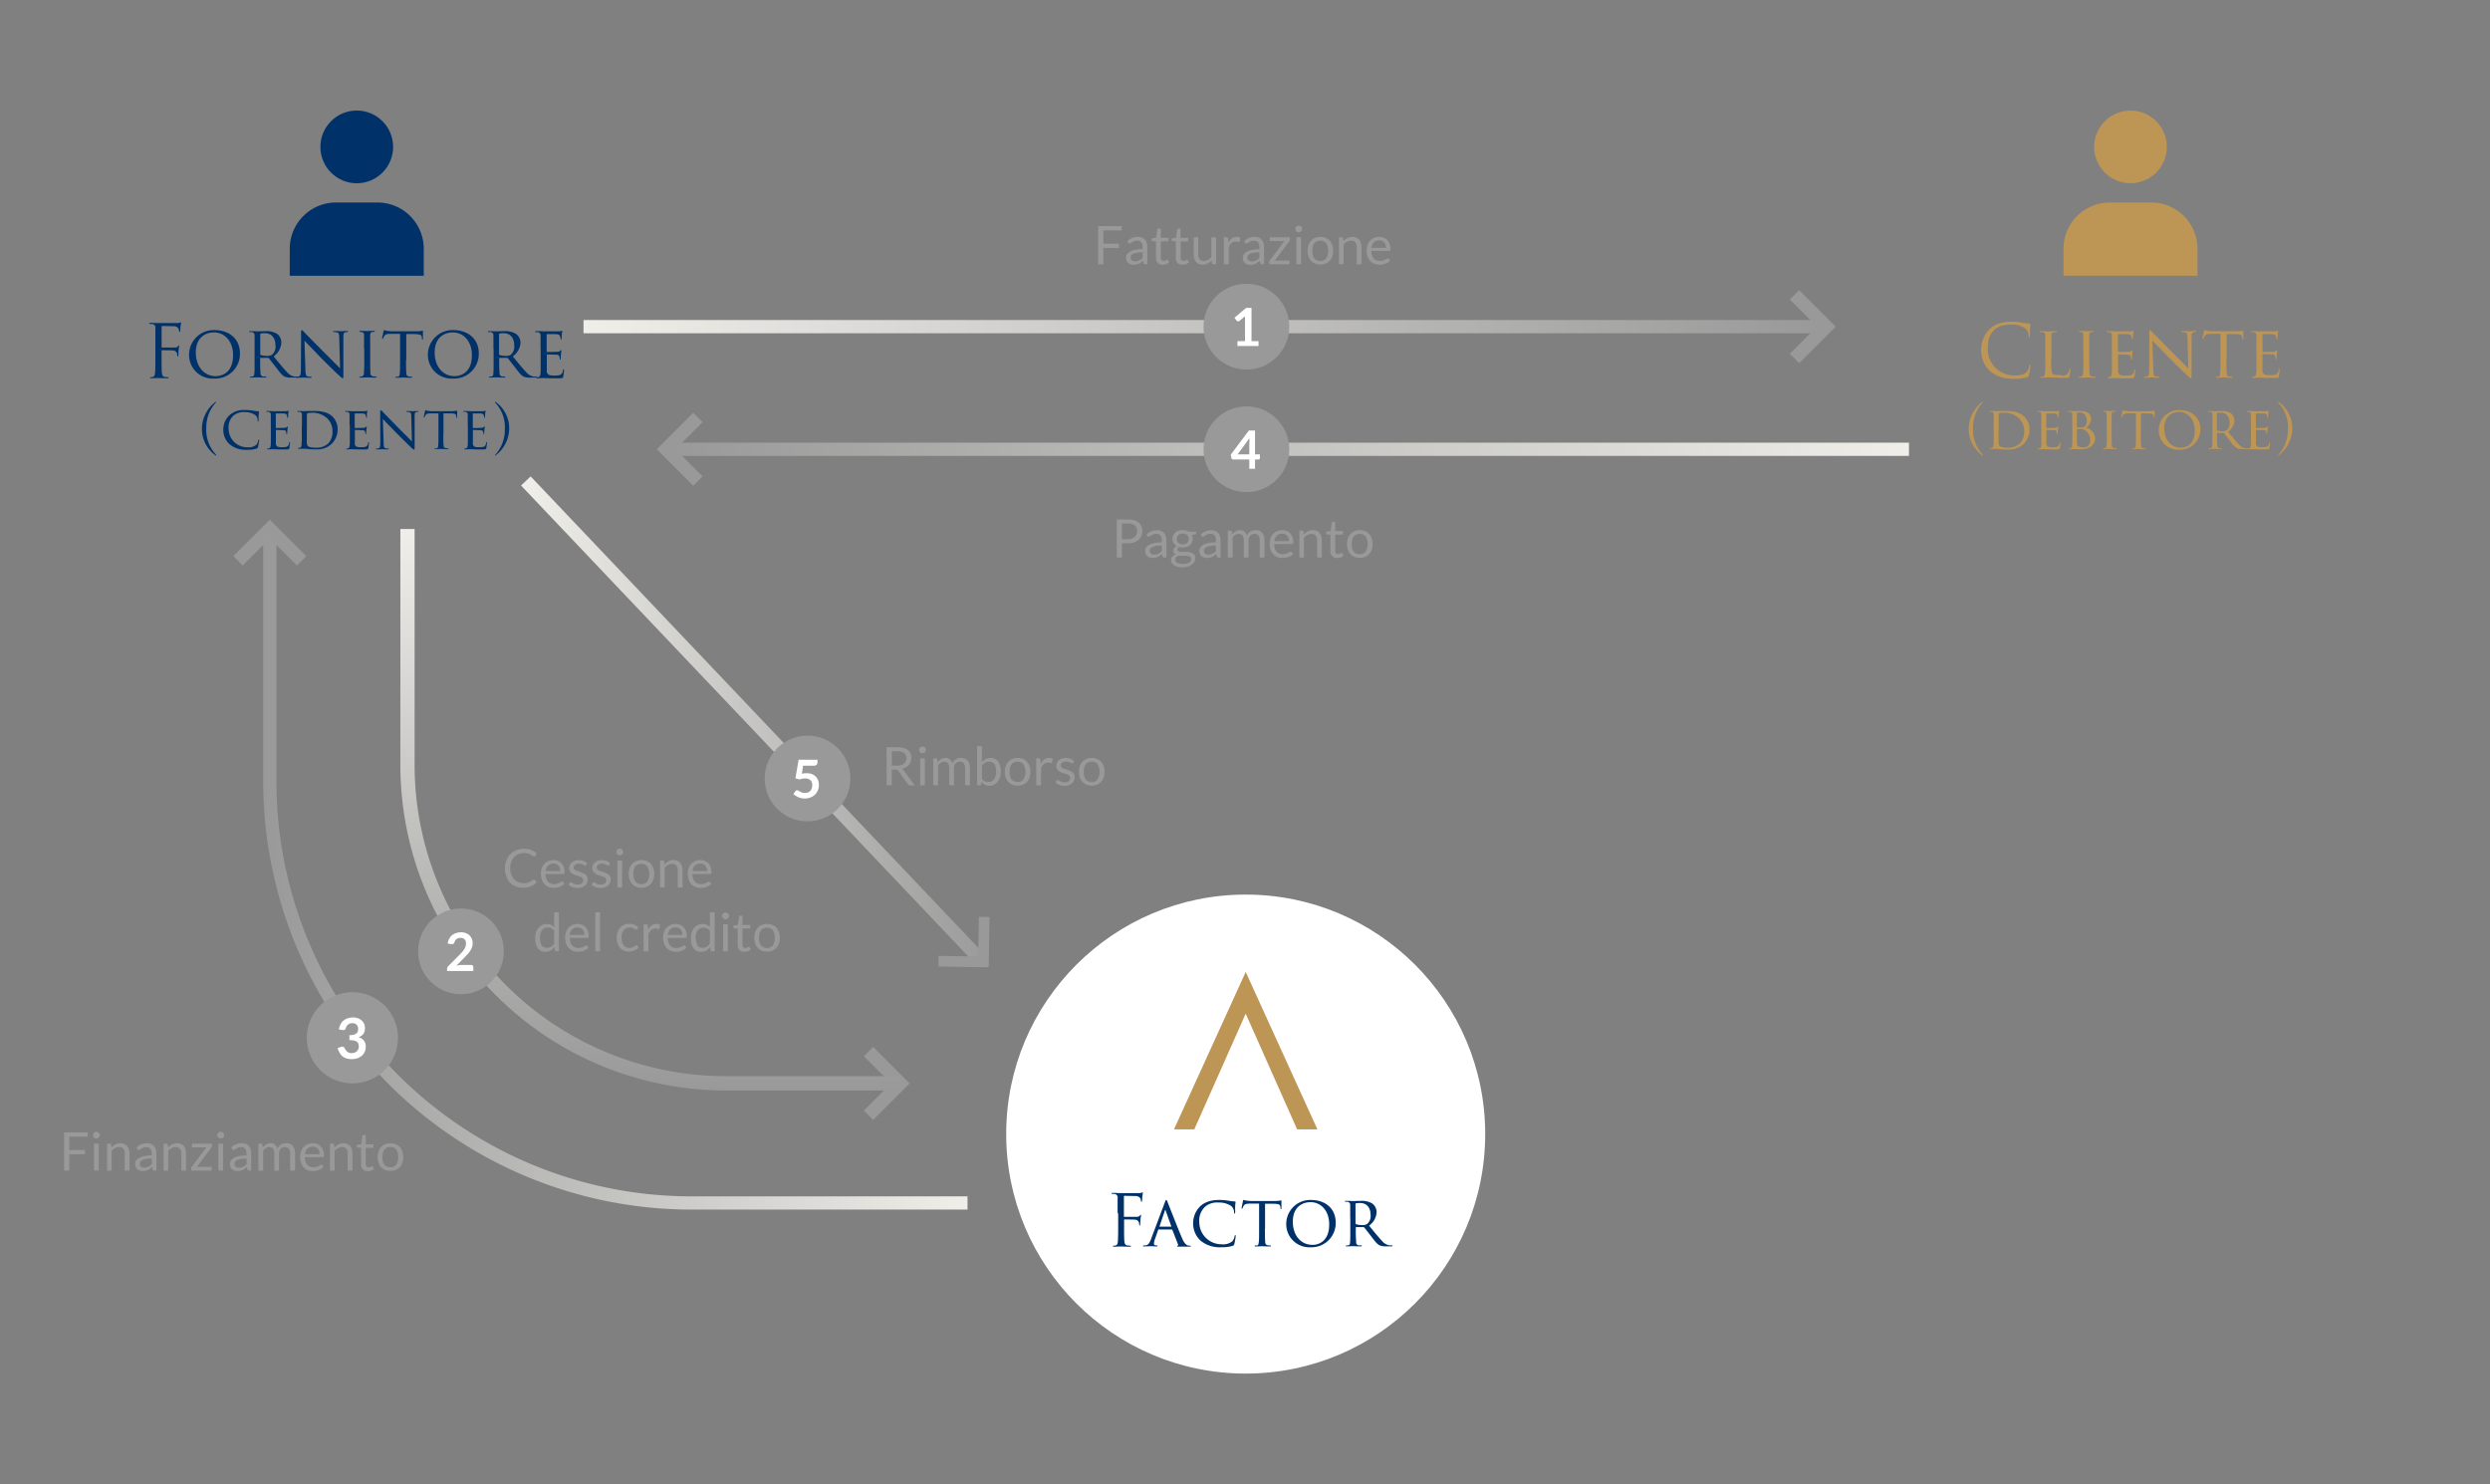 <svg id="contenuti" xmlns="http://www.w3.org/2000/svg" xmlns:xlink="http://www.w3.org/1999/xlink" width="708" height="422" viewBox="0 0 708 422">
  <rect x="0" y="0" width="708" height="422" fill="#808080" stroke="none"/>
  <defs>
    <style>
      .cls-1 {
        fill: url(#linear-gradient);
      }

      .cls-2 {
        fill: #999;
      }

      .cls-3 {
        fill: url(#linear-gradient-2);
      }

      .cls-4 {
        fill: url(#linear-gradient-3);
      }

      .cls-5 {
        fill: #fff;
      }

      .cls-6 {
        fill: url(#linear-gradient-4);
      }

      .cls-7 {
        fill: url(#linear-gradient-5);
      }

      .cls-8 {
        fill: #003168;
      }

      .cls-9 {
        fill: #bd9554;
      }
    </style>
    <linearGradient id="linear-gradient" x1="382.48" y1="248.19" x2="182.22" y2="248.19" gradientTransform="translate(-107.38)" gradientUnits="userSpaceOnUse">
      <stop offset="0" stop-color="#efeee9"/>
      <stop offset="1" stop-color="#999"/>
    </linearGradient>
    <linearGradient id="linear-gradient-2" x1="-2140.49" y1="310.08" x2="-2140.49" y2="150.42" gradientTransform="matrix(-1, 0, 0, 1, -1955.57, 0)" gradientUnits="userSpaceOnUse">
      <stop offset="0" stop-color="#999"/>
      <stop offset="1" stop-color="#efeee9"/>
    </linearGradient>
    <linearGradient id="linear-gradient-3" x1="148.15" y1="-329.58" x2="280.89" y2="-329.58" gradientTransform="matrix(0.73, 0.69, 0.69, -0.73, 285.94, -181.52)" xlink:href="#linear-gradient"/>
    <linearGradient id="linear-gradient-4" x1="165.91" y1="92.88" x2="518" y2="92.88" gradientTransform="matrix(1, 0, 0, 1, 0, 0)" xlink:href="#linear-gradient"/>
    <linearGradient id="linear-gradient-5" x1="-2884.67" y1="-441.74" x2="-2532.58" y2="-441.74" gradientTransform="translate(-2341.88 -313.99) rotate(180)" xlink:href="#linear-gradient"/>
  </defs>
  <title>grafici</title>
  <g>
    <g>
      <path class="cls-1" d="M275.1,343.94H196.49A121.79,121.79,0,0,1,74.84,222.29V152.44H78.6v69.85A118,118,0,0,0,196.49,340.18H275.1v3.76Z"/>
      <polygon class="cls-2" points="69.01 160.8 66.35 158.14 76.72 147.77 87.09 158.14 84.44 160.8 76.72 153.08 69.01 160.8"/>
    </g>
    <g>
      <polygon class="cls-2" points="248.27 318.43 245.62 315.77 253.33 308.06 245.62 300.35 248.27 297.69 258.64 308.06 248.27 318.43"/>
      <path class="cls-3" d="M256,310.08H206.3a92.57,92.57,0,0,1-92.46-92.46v-67.2h4.05v67.2A88.51,88.51,0,0,0,206.3,306H256v4.05Z"/>
    </g>
    <rect class="cls-4" x="212.64" y="110.79" width="3.76" height="188.78" transform="translate(-82.33 204.14) rotate(-43.52)"/>
    <polygon class="cls-2" points="281.13 275.05 266.83 274.82 266.88 271.8 278.15 271.98 278.33 260.7 281.36 260.75 281.13 275.05"/>
    <g>
      <circle class="cls-2" cx="229.61" cy="221.36" r="12.19"/>
      <path class="cls-5" d="M232.43,216.82a0.87,0.87,0,0,1-.25.65,1.17,1.17,0,0,1-.84.25h-3L228,220a6.79,6.79,0,0,1,1.35-.15,4.1,4.1,0,0,1,1.51.26,3.1,3.1,0,0,1,1.09.71,3,3,0,0,1,.67,1.06,3.72,3.72,0,0,1,.22,1.3,4,4,0,0,1-.3,1.58,3.59,3.59,0,0,1-.85,1.22,3.8,3.8,0,0,1-1.28.79,4.55,4.55,0,0,1-1.61.28,4.3,4.3,0,0,1-1-.11,4.73,4.73,0,0,1-.86-0.28,4.85,4.85,0,0,1-.74-0.41,4.7,4.7,0,0,1-.61-0.49l0.57-.79a0.56,0.56,0,0,1,.48-0.26,0.71,0.71,0,0,1,.38.12l0.45,0.26a3.89,3.89,0,0,0,.59.26,2.44,2.44,0,0,0,.82.12,2.3,2.3,0,0,0,.9-0.17,1.75,1.75,0,0,0,.65-0.46,2,2,0,0,0,.39-0.71,2.89,2.89,0,0,0,.13-0.89,1.84,1.84,0,0,0-.51-1.39,2.1,2.1,0,0,0-1.52-.5,4.67,4.67,0,0,0-1.59.29l-1.16-.33,0.9-5.28h5.37v0.79Z"/>
    </g>
    <g>
      <rect class="cls-6" x="165.91" y="91" width="352.09" height="3.76"/>
      <polygon class="cls-2" points="511.58 103.25 508.92 100.59 516.63 92.88 508.92 85.17 511.58 82.51 521.95 92.88 511.58 103.25"/>
    </g>
    <g>
      <path class="cls-2" d="M318.92,64.31v1.2h-5.2v3.79h4.45v1.2h-4.45v4.66h-1.47V64.31h6.68Z"/>
      <path class="cls-2" d="M326.23,75.15h-0.6a0.71,0.71,0,0,1-.32-0.06,0.33,0.33,0,0,1-.16-0.26L325,74.12q-0.3.27-.59,0.49a3.44,3.44,0,0,1-.61.36,3.12,3.12,0,0,1-.68.22,3.87,3.87,0,0,1-.8.08,2.72,2.72,0,0,1-.84-0.12,1.92,1.92,0,0,1-.68-0.38,1.8,1.8,0,0,1-.46-0.63,2.22,2.22,0,0,1-.17-0.91,1.7,1.7,0,0,1,.25-0.88,2.2,2.2,0,0,1,.81-0.75,5.25,5.25,0,0,1,1.46-.54,9.88,9.88,0,0,1,2.2-.21v-0.6a2.09,2.09,0,0,0-.38-1.36,1.38,1.38,0,0,0-1.13-.46,2.42,2.42,0,0,0-.83.12,3.19,3.19,0,0,0-.58.28l-0.42.28a0.61,0.61,0,0,1-.35.12,0.4,0.4,0,0,1-.24-0.07A0.55,0.55,0,0,1,320.8,69l-0.24-.43a4.39,4.39,0,0,1,1.37-.92,4.23,4.23,0,0,1,1.63-.3,2.9,2.9,0,0,1,1.14.21,2.35,2.35,0,0,1,.84.59,2.51,2.51,0,0,1,.51.92,3.82,3.82,0,0,1,.17,1.18v4.9Zm-3.5-.82a2.75,2.75,0,0,0,.65-0.07,2.56,2.56,0,0,0,.56-0.2,2.94,2.94,0,0,0,.5-0.32,4.22,4.22,0,0,0,.47-0.43V71.71a9.11,9.11,0,0,0-1.58.12,4.44,4.44,0,0,0-1.06.31,1.47,1.47,0,0,0-.59.45,1,1,0,0,0-.19.58,1.29,1.29,0,0,0,.1.53,1,1,0,0,0,.27.36,1,1,0,0,0,.39.21A1.79,1.79,0,0,0,322.73,74.32Z"/>
      <path class="cls-2" d="M330.59,75.27a1.85,1.85,0,0,1-1.4-.51,2,2,0,0,1-.49-1.46V68.61h-0.92a0.3,0.3,0,0,1-.2-0.07,0.28,0.28,0,0,1-.08-0.22V67.78l1.26-.16,0.31-2.37a0.28,0.28,0,0,1,.1-0.19,0.32,0.32,0,0,1,.21-0.07h0.68v2.64h2.19v1h-2.19v4.6a1,1,0,0,0,.23.72,0.82,0.82,0,0,0,.61.23,1.08,1.08,0,0,0,.37-0.06,1.52,1.52,0,0,0,.27-0.12l0.19-.12a0.26,0.26,0,0,1,.14-0.06,0.23,0.23,0,0,1,.19.13l0.39,0.64a2.51,2.51,0,0,1-.84.51A2.83,2.83,0,0,1,330.59,75.27Z"/>
      <path class="cls-2" d="M336.23,75.27a1.85,1.85,0,0,1-1.4-.51,2,2,0,0,1-.49-1.46V68.61h-0.92a0.3,0.3,0,0,1-.2-0.07,0.28,0.28,0,0,1-.08-0.22V67.78l1.26-.16,0.31-2.37a0.28,0.28,0,0,1,.1-0.19A0.32,0.32,0,0,1,335,65h0.68v2.64h2.19v1H335.7v4.6a1,1,0,0,0,.23.72,0.82,0.82,0,0,0,.61.23,1.08,1.08,0,0,0,.37-0.06,1.52,1.52,0,0,0,.27-0.12l0.19-.12a0.26,0.26,0,0,1,.14-0.06,0.23,0.23,0,0,1,.19.13l0.39,0.64a2.51,2.51,0,0,1-.84.51A2.83,2.83,0,0,1,336.23,75.27Z"/>
      <path class="cls-2" d="M340.72,67.48v4.89a2,2,0,0,0,.4,1.35,1.49,1.49,0,0,0,1.21.48,2.32,2.32,0,0,0,1.11-.28,3.44,3.44,0,0,0,1-.78V67.48h1.35v7.66h-0.8a0.34,0.34,0,0,1-.36-0.28l-0.1-.82a4.24,4.24,0,0,1-1.12.89,2.93,2.93,0,0,1-1.42.34,2.75,2.75,0,0,1-1.11-.21,2.2,2.2,0,0,1-.81-0.59,2.49,2.49,0,0,1-.49-0.92,4.09,4.09,0,0,1-.16-1.19V67.48h1.35Z"/>
      <path class="cls-2" d="M348,75.15V67.48h0.77a0.43,0.43,0,0,1,.3.08,0.51,0.51,0,0,1,.11.29l0.09,1.2a3.5,3.5,0,0,1,1-1.25,2.28,2.28,0,0,1,1.93-.38,2,2,0,0,1,.48.2l-0.17,1a0.23,0.23,0,0,1-.23.19,1.19,1.19,0,0,1-.32-0.07,2.06,2.06,0,0,0-.61-0.07,1.73,1.73,0,0,0-1.18.41,3.06,3.06,0,0,0-.79,1.19v4.88H348Z"/>
      <path class="cls-2" d="M359.41,75.15h-0.6a0.71,0.71,0,0,1-.32-0.06,0.33,0.33,0,0,1-.16-0.26l-0.15-.71c-0.2.18-.4,0.34-0.59,0.49A3.38,3.38,0,0,1,357,75a3.13,3.13,0,0,1-.68.22,3.88,3.88,0,0,1-.8.08,2.72,2.72,0,0,1-.84-0.12,1.91,1.91,0,0,1-.68-0.38,1.79,1.79,0,0,1-.46-0.63,2.23,2.23,0,0,1-.17-0.91,1.7,1.7,0,0,1,.25-0.88,2.19,2.19,0,0,1,.81-0.75,5.24,5.24,0,0,1,1.46-.54,9.87,9.87,0,0,1,2.2-.21v-0.6a2.09,2.09,0,0,0-.38-1.36,1.39,1.39,0,0,0-1.13-.46,2.41,2.41,0,0,0-.83.12,3.2,3.2,0,0,0-.58.28l-0.42.28a0.61,0.61,0,0,1-.35.12,0.4,0.4,0,0,1-.24-0.07A0.55,0.55,0,0,1,354,69l-0.24-.43a4.38,4.38,0,0,1,1.37-.92,4.23,4.23,0,0,1,1.63-.3,2.9,2.9,0,0,1,1.14.21,2.35,2.35,0,0,1,.84.59,2.5,2.5,0,0,1,.51.92,3.82,3.82,0,0,1,.17,1.18v4.9Zm-3.5-.82a2.76,2.76,0,0,0,.65-0.07,2.56,2.56,0,0,0,.56-0.2,2.93,2.93,0,0,0,.5-0.32,4.31,4.31,0,0,0,.47-0.43V71.71a9.1,9.1,0,0,0-1.58.12,4.41,4.41,0,0,0-1.06.31,1.47,1.47,0,0,0-.59.45,1,1,0,0,0-.19.58,1.27,1.27,0,0,0,.1.53,1,1,0,0,0,.26.36,1.05,1.05,0,0,0,.39.21A1.8,1.8,0,0,0,355.91,74.32Z"/>
      <path class="cls-2" d="M366.8,68.06a0.74,0.74,0,0,1-.05.28,1,1,0,0,1-.14.24l-4.15,5.52h4.18v1.05h-5.77V74.59a0.67,0.67,0,0,1,0-.23,1,1,0,0,1,.14-0.25l4.17-5.56h-4.12V67.48h5.69v0.57Z"/>
      <path class="cls-2" d="M370.24,65.08a0.85,0.85,0,0,1-.08.37,1,1,0,0,1-.21.3,1,1,0,0,1-.31.21,0.92,0.92,0,0,1-.37.08A0.9,0.9,0,0,1,368.9,66a1,1,0,0,1-.51-0.51,0.91,0.91,0,0,1-.08-0.37,1,1,0,0,1,.28-0.68,1,1,0,0,1,.3-0.21,0.9,0.9,0,0,1,.37-0.08,0.92,0.92,0,0,1,.37.08,1,1,0,0,1,.31.21,1,1,0,0,1,.21.31A0.9,0.9,0,0,1,370.24,65.08Zm-0.3,2.41v7.66h-1.35V67.48h1.35Z"/>
      <path class="cls-2" d="M375.41,67.36a3.94,3.94,0,0,1,1.52.28,3.2,3.2,0,0,1,1.15.79,3.53,3.53,0,0,1,.73,1.24,5.38,5.38,0,0,1,0,3.26,3.53,3.53,0,0,1-.73,1.24,3.17,3.17,0,0,1-1.15.79,4.3,4.3,0,0,1-3,0,3.2,3.2,0,0,1-1.15-.79,3.54,3.54,0,0,1-.73-1.24,5.31,5.31,0,0,1,0-3.26,3.53,3.53,0,0,1,.73-1.24,3.24,3.24,0,0,1,1.15-.79A3.94,3.94,0,0,1,375.41,67.36Zm0,6.84a2,2,0,0,0,1.69-.76,4.32,4.32,0,0,0,0-4.26,2,2,0,0,0-1.69-.76,2.35,2.35,0,0,0-1,.2,1.87,1.87,0,0,0-.71.57,2.52,2.52,0,0,0-.42.91,4.88,4.88,0,0,0-.14,1.22,4.83,4.83,0,0,0,.14,1.22,2.49,2.49,0,0,0,.42.9,1.89,1.89,0,0,0,.71.56A2.35,2.35,0,0,0,375.41,74.2Z"/>
      <path class="cls-2" d="M380.72,75.15V67.48h0.8a0.34,0.34,0,0,1,.36.28L382,68.6a4.31,4.31,0,0,1,1.12-.89,2.91,2.91,0,0,1,1.43-.34,2.76,2.76,0,0,1,1.11.21,2.14,2.14,0,0,1,.8.59,2.61,2.61,0,0,1,.49.92,4,4,0,0,1,.17,1.19v4.88h-1.35V70.27a2.06,2.06,0,0,0-.4-1.35,1.49,1.49,0,0,0-1.21-.48,2.27,2.27,0,0,0-1.12.29,3.71,3.71,0,0,0-1,.78v5.64h-1.35Z"/>
      <path class="cls-2" d="M392.17,67.36a3.44,3.44,0,0,1,1.27.23,2.87,2.87,0,0,1,1,.67,3,3,0,0,1,.66,1.07,4.15,4.15,0,0,1,.24,1.46,0.87,0.87,0,0,1-.07.42,0.28,0.28,0,0,1-.26.11h-5.1a4.19,4.19,0,0,0,.2,1.26,2.58,2.58,0,0,0,.5.9,2,2,0,0,0,.76.54,2.6,2.6,0,0,0,1,.18,2.89,2.89,0,0,0,.87-0.12,4.14,4.14,0,0,0,.63-0.25,4.77,4.77,0,0,0,.44-0.25,0.59,0.59,0,0,1,.31-0.12,0.3,0.3,0,0,1,.26.13l0.38,0.49a2.54,2.54,0,0,1-.6.53,3.67,3.67,0,0,1-.75.37,4.65,4.65,0,0,1-.82.22,5,5,0,0,1-.84.07,3.9,3.9,0,0,1-1.47-.27,3.21,3.21,0,0,1-1.16-.79,3.61,3.61,0,0,1-.76-1.28,5.21,5.21,0,0,1-.27-1.76,4.48,4.48,0,0,1,.25-1.5,3.53,3.53,0,0,1,.71-1.21,3.25,3.25,0,0,1,1.13-.8A3.71,3.71,0,0,1,392.17,67.36Zm0,1a2.07,2.07,0,0,0-1.54.56,2.65,2.65,0,0,0-.7,1.56h4.17a2.74,2.74,0,0,0-.13-0.86,1.94,1.94,0,0,0-.38-0.67,1.7,1.7,0,0,0-.61-0.44A2.06,2.06,0,0,0,392.2,68.35Z"/>
    </g>
    <g>
      <path class="cls-2" d="M24.9,322v1.2h-5.2V327h4.45v1.2H19.69v4.66H18.22V322H24.9Z"/>
      <path class="cls-2" d="M28.37,322.78a0.85,0.85,0,0,1-.08.37,1,1,0,0,1-.21.3,1,1,0,0,1-.31.21,0.91,0.91,0,0,1-.37.08,0.89,0.89,0,0,1-.37-0.08,1,1,0,0,1-.3-0.21,1,1,0,0,1-.21-0.3,0.89,0.89,0,0,1-.08-0.37,1,1,0,0,1,.08-0.37,1,1,0,0,1,.21-0.31,1,1,0,0,1,.3-0.21,0.89,0.89,0,0,1,.37-0.08,0.91,0.91,0,0,1,.37.08,1,1,0,0,1,.31.21,1,1,0,0,1,.21.31A0.9,0.9,0,0,1,28.37,322.78Zm-0.3,2.41v7.66H26.72v-7.66h1.35Z"/>
      <path class="cls-2" d="M30.44,332.85v-7.66h0.8a0.34,0.34,0,0,1,.36.28l0.11,0.83a4.31,4.31,0,0,1,1.12-.89,2.9,2.9,0,0,1,1.43-.34,2.76,2.76,0,0,1,1.11.21,2.15,2.15,0,0,1,.8.59,2.6,2.6,0,0,1,.49.92,4,4,0,0,1,.17,1.19v4.88H35.47V328a2.07,2.07,0,0,0-.4-1.35,1.49,1.49,0,0,0-1.21-.48,2.26,2.26,0,0,0-1.12.29,3.71,3.71,0,0,0-1,.78v5.64H30.44Z"/>
      <path class="cls-2" d="M44.48,332.85h-0.6a0.71,0.71,0,0,1-.32-0.06,0.33,0.33,0,0,1-.16-0.26l-0.15-.71c-0.2.18-.4,0.34-0.59,0.49a3.37,3.37,0,0,1-.61.36,3.08,3.08,0,0,1-.68.22,3.88,3.88,0,0,1-.8.08,2.72,2.72,0,0,1-.84-0.13,1.89,1.89,0,0,1-.68-0.38,1.79,1.79,0,0,1-.46-0.63,2.23,2.23,0,0,1-.17-0.91,1.7,1.7,0,0,1,.25-0.88,2.19,2.19,0,0,1,.81-0.75,5.21,5.21,0,0,1,1.46-.54,9.87,9.87,0,0,1,2.2-.21V328a2.09,2.09,0,0,0-.38-1.36,1.39,1.39,0,0,0-1.13-.46,2.39,2.39,0,0,0-.83.12,3.14,3.14,0,0,0-.58.28l-0.42.28a0.62,0.62,0,0,1-.35.12,0.4,0.4,0,0,1-.24-0.07,0.55,0.55,0,0,1-.16-0.18l-0.24-.43a4.38,4.38,0,0,1,1.37-.92,4.23,4.23,0,0,1,1.63-.3,2.9,2.9,0,0,1,1.14.21,2.35,2.35,0,0,1,.84.59,2.5,2.5,0,0,1,.51.92,3.82,3.82,0,0,1,.17,1.18v4.9ZM41,332a2.71,2.71,0,0,0,.65-0.07,2.56,2.56,0,0,0,.56-0.2,2.93,2.93,0,0,0,.5-0.32,4.4,4.4,0,0,0,.47-0.43v-1.58a9,9,0,0,0-1.58.12,4.41,4.41,0,0,0-1.06.31,1.47,1.47,0,0,0-.59.45,1,1,0,0,0-.19.58,1.28,1.28,0,0,0,.1.53,1,1,0,0,0,.26.36,1,1,0,0,0,.39.21A1.8,1.8,0,0,0,41,332Z"/>
      <path class="cls-2" d="M46.53,332.85v-7.66h0.8a0.34,0.34,0,0,1,.36.28l0.11,0.83a4.29,4.29,0,0,1,1.12-.89,2.89,2.89,0,0,1,1.43-.34,2.78,2.78,0,0,1,1.11.21,2.16,2.16,0,0,1,.8.59,2.62,2.62,0,0,1,.49.92A4,4,0,0,1,52.9,328v4.88H51.56V328a2.06,2.06,0,0,0-.4-1.35,1.48,1.48,0,0,0-1.21-.48,2.26,2.26,0,0,0-1.12.29,3.68,3.68,0,0,0-1,.78v5.64H46.53Z"/>
      <path class="cls-2" d="M60.29,325.76a0.75,0.75,0,0,1-.05.28,1,1,0,0,1-.14.24L56,331.8h4.18v1.05H54.36v-0.56a0.67,0.67,0,0,1,0-.23,1,1,0,0,1,.14-0.25l4.17-5.56H54.6v-1.06h5.69v0.57Z"/>
      <path class="cls-2" d="M63.73,322.78a0.85,0.85,0,0,1-.08.37,1,1,0,0,1-.21.3,1,1,0,0,1-.31.21,0.91,0.91,0,0,1-.37.08,0.89,0.89,0,0,1-.37-0.08,1,1,0,0,1-.3-0.21,1,1,0,0,1-.21-0.3,0.89,0.89,0,0,1-.08-0.37,1,1,0,0,1,.08-0.37,1,1,0,0,1,.21-0.31,1,1,0,0,1,.3-0.21,0.89,0.89,0,0,1,.37-0.08,0.91,0.91,0,0,1,.37.08,1,1,0,0,1,.31.21,1,1,0,0,1,.21.31A0.9,0.9,0,0,1,63.73,322.78Zm-0.3,2.41v7.66H62.08v-7.66h1.35Z"/>
      <path class="cls-2" d="M71.43,332.85h-0.6a0.71,0.71,0,0,1-.32-0.06,0.33,0.33,0,0,1-.16-0.26l-0.15-.71q-0.3.27-.59,0.49a3.44,3.44,0,0,1-.61.36,3.07,3.07,0,0,1-.68.22,3.87,3.87,0,0,1-.8.08,2.72,2.72,0,0,1-.84-0.13,1.91,1.91,0,0,1-.68-0.38,1.8,1.8,0,0,1-.46-0.63,2.22,2.22,0,0,1-.17-0.91,1.71,1.71,0,0,1,.25-0.88,2.2,2.2,0,0,1,.81-0.75,5.23,5.23,0,0,1,1.46-.54,9.88,9.88,0,0,1,2.2-.21V328a2.09,2.09,0,0,0-.38-1.36,1.38,1.38,0,0,0-1.13-.46,2.4,2.4,0,0,0-.83.12,3.13,3.13,0,0,0-.58.28l-0.42.28a0.61,0.61,0,0,1-.35.12,0.4,0.4,0,0,1-.24-0.07A0.55,0.55,0,0,1,66,326.7l-0.24-.43a4.39,4.39,0,0,1,1.37-.92,4.23,4.23,0,0,1,1.63-.3,2.9,2.9,0,0,1,1.14.21,2.35,2.35,0,0,1,.84.59,2.51,2.51,0,0,1,.51.92,3.82,3.82,0,0,1,.17,1.18v4.9Zm-3.5-.82a2.7,2.7,0,0,0,.65-0.07,2.56,2.56,0,0,0,.56-0.2,2.94,2.94,0,0,0,.5-0.32,4.31,4.31,0,0,0,.47-0.43v-1.58a9,9,0,0,0-1.58.12,4.44,4.44,0,0,0-1.06.31,1.47,1.47,0,0,0-.59.45,1,1,0,0,0-.19.58,1.29,1.29,0,0,0,.1.53,1,1,0,0,0,.27.36,1,1,0,0,0,.39.21A1.79,1.79,0,0,0,67.94,332Z"/>
      <path class="cls-2" d="M73.47,332.85v-7.66h0.8a0.34,0.34,0,0,1,.36.28l0.1,0.79a3.93,3.93,0,0,1,1-.86,2.24,2.24,0,0,1,1.22-.33,1.81,1.81,0,0,1,1.26.43,2.43,2.43,0,0,1,.69,1.17,2.39,2.39,0,0,1,.42-0.72,2.43,2.43,0,0,1,.59-0.5,2.48,2.48,0,0,1,.69-0.29,3.09,3.09,0,0,1,.75-0.09,2.83,2.83,0,0,1,1.08.19,2.13,2.13,0,0,1,.8.56,2.5,2.5,0,0,1,.5.91,4,4,0,0,1,.17,1.24v4.88H82.51V328a2.06,2.06,0,0,0-.39-1.37,1.41,1.41,0,0,0-1.14-.47,1.71,1.71,0,0,0-.63.12,1.52,1.52,0,0,0-.53.34,1.63,1.63,0,0,0-.36.57,2.22,2.22,0,0,0-.13.8v4.88H78V328a2.14,2.14,0,0,0-.37-1.38,1.32,1.32,0,0,0-1.08-.45,1.71,1.71,0,0,0-.93.27,3.05,3.05,0,0,0-.78.73v5.71H73.47Z"/>
      <path class="cls-2" d="M88.93,325.07a3.44,3.44,0,0,1,1.27.23,2.87,2.87,0,0,1,1,.67,3,3,0,0,1,.66,1.07,4.15,4.15,0,0,1,.24,1.46,0.87,0.87,0,0,1-.07.42,0.28,0.28,0,0,1-.26.11h-5.1a4.2,4.2,0,0,0,.2,1.26,2.58,2.58,0,0,0,.5.9,2,2,0,0,0,.76.54,2.6,2.6,0,0,0,1,.18,2.89,2.89,0,0,0,.87-0.12,4.14,4.14,0,0,0,.63-0.25,4.77,4.77,0,0,0,.44-0.25,0.59,0.59,0,0,1,.31-0.12,0.3,0.3,0,0,1,.26.13L92,331.78a2.54,2.54,0,0,1-.6.53,3.67,3.67,0,0,1-.75.37,4.65,4.65,0,0,1-.82.22A5,5,0,0,1,89,333a3.9,3.9,0,0,1-1.47-.27,3.21,3.21,0,0,1-1.16-.79,3.62,3.62,0,0,1-.76-1.28,5.21,5.21,0,0,1-.27-1.76,4.48,4.48,0,0,1,.25-1.5,3.52,3.52,0,0,1,.71-1.21,3.25,3.25,0,0,1,1.13-.8A3.71,3.71,0,0,1,88.93,325.07Zm0,1a2.07,2.07,0,0,0-1.54.56,2.65,2.65,0,0,0-.7,1.56H90.9a2.74,2.74,0,0,0-.13-0.86,1.93,1.93,0,0,0-.38-0.67,1.7,1.7,0,0,0-.61-0.44A2.06,2.06,0,0,0,89,326.06Z"/>
      <path class="cls-2" d="M93.82,332.85v-7.66h0.8a0.34,0.34,0,0,1,.36.28l0.11,0.83a4.29,4.29,0,0,1,1.12-.89,2.89,2.89,0,0,1,1.43-.34,2.78,2.78,0,0,1,1.11.21,2.16,2.16,0,0,1,.8.59,2.62,2.62,0,0,1,.49.92,4,4,0,0,1,.17,1.19v4.88H98.85V328a2.06,2.06,0,0,0-.4-1.35,1.48,1.48,0,0,0-1.21-.48,2.26,2.26,0,0,0-1.12.29,3.68,3.68,0,0,0-1,.78v5.64H93.82Z"/>
      <path class="cls-2" d="M104.56,333a1.85,1.85,0,0,1-1.4-.51,2,2,0,0,1-.49-1.46v-4.69h-0.92a0.3,0.3,0,0,1-.2-0.07,0.28,0.28,0,0,1-.08-0.22v-0.54l1.26-.16L103,323a0.29,0.29,0,0,1,.1-0.19,0.31,0.31,0,0,1,.21-0.07H104v2.64h2.19v1H104v4.6a1,1,0,0,0,.23.72,0.82,0.82,0,0,0,.6.24,1.07,1.07,0,0,0,.37-0.06,1.57,1.57,0,0,0,.27-0.12l0.19-.12a0.25,0.25,0,0,1,.14-0.06,0.23,0.23,0,0,1,.19.13l0.39,0.64a2.52,2.52,0,0,1-.84.51A2.85,2.85,0,0,1,104.56,333Z"/>
      <path class="cls-2" d="M111,325.07a3.92,3.92,0,0,1,1.52.28,3.19,3.19,0,0,1,1.15.79,3.52,3.52,0,0,1,.73,1.24,5.38,5.38,0,0,1,0,3.26,3.52,3.52,0,0,1-.73,1.24,3.16,3.16,0,0,1-1.15.79,4.31,4.31,0,0,1-3,0,3.19,3.19,0,0,1-1.15-.79,3.52,3.52,0,0,1-.73-1.24,5.31,5.31,0,0,1,0-3.26,3.52,3.52,0,0,1,.73-1.24,3.22,3.22,0,0,1,1.15-.79A3.92,3.92,0,0,1,111,325.07Zm0,6.84a2,2,0,0,0,1.69-.76,4.32,4.32,0,0,0,0-4.26,2,2,0,0,0-1.69-.76,2.35,2.35,0,0,0-1,.2,1.87,1.87,0,0,0-.71.57,2.52,2.52,0,0,0-.42.91,5.4,5.4,0,0,0,0,2.44,2.49,2.49,0,0,0,.42.9,1.89,1.89,0,0,0,.71.56A2.36,2.36,0,0,0,111,331.91Z"/>
    </g>
    <g>
      <circle class="cls-2" cx="354.4" cy="92.88" r="12.19"/>
      <path class="cls-5" d="M351.81,97H354V90.7q0-.37,0-0.77l-1.56,1.31a0.57,0.57,0,0,1-.2.11,0.7,0.7,0,0,1-.2,0,0.58,0.58,0,0,1-.27-0.06,0.49,0.49,0,0,1-.18-0.15L351,90.36l3.32-2.82h1.53V97h2v1.39h-6V97Z"/>
    </g>
    <g>
      <rect class="cls-7" x="190.7" y="125.87" width="352.09" height="3.76"/>
      <polygon class="cls-2" points="197.12 138.12 186.75 127.75 197.12 117.38 199.78 120.03 192.07 127.75 199.78 135.46 197.12 138.12"/>
    </g>
    <g>
      <path class="cls-2" d="M319,154.48v4.06h-1.46V147.69h3.2a6,6,0,0,1,1.79.24,3.45,3.45,0,0,1,1.26.68,2.73,2.73,0,0,1,.75,1.06,3.72,3.72,0,0,1,.25,1.38,3.53,3.53,0,0,1-.27,1.38,3,3,0,0,1-.77,1.08,3.63,3.63,0,0,1-1.27.71,5.45,5.45,0,0,1-1.73.25H319Zm0-1.16h1.74a3.39,3.39,0,0,0,1.11-.17,2.29,2.29,0,0,0,.81-0.47,1.92,1.92,0,0,0,.49-0.72,2.42,2.42,0,0,0,.17-0.92,2.08,2.08,0,0,0-.64-1.62,2.79,2.79,0,0,0-1.93-.58H319v4.46Z"/>
      <path class="cls-2" d="M331.66,158.53h-0.6a0.71,0.71,0,0,1-.32-0.06,0.34,0.34,0,0,1-.16-0.26l-0.15-.71q-0.3.27-.59,0.49a3.38,3.38,0,0,1-.6.36,3.15,3.15,0,0,1-.68.22,3.88,3.88,0,0,1-.8.08,2.71,2.71,0,0,1-.84-0.13,1.91,1.91,0,0,1-.68-0.38,1.8,1.8,0,0,1-.46-0.63,2.21,2.21,0,0,1-.17-0.91,1.7,1.7,0,0,1,.25-0.88,2.2,2.2,0,0,1,.81-0.75,5.25,5.25,0,0,1,1.46-.54,10,10,0,0,1,2.2-.21v-0.6a2.08,2.08,0,0,0-.38-1.36,1.38,1.38,0,0,0-1.13-.46,2.39,2.39,0,0,0-.83.12,3.07,3.07,0,0,0-.58.28l-0.42.28a0.62,0.62,0,0,1-.35.12,0.4,0.4,0,0,1-.24-0.07,0.54,0.54,0,0,1-.16-0.18L326,152a4.36,4.36,0,0,1,1.37-.92,4.22,4.22,0,0,1,1.63-.3,2.9,2.9,0,0,1,1.14.21,2.35,2.35,0,0,1,.84.59,2.49,2.49,0,0,1,.51.92,3.79,3.79,0,0,1,.17,1.18v4.9Zm-3.49-.83a2.75,2.75,0,0,0,.65-0.07,2.58,2.58,0,0,0,.56-0.2,2.92,2.92,0,0,0,.5-0.32,4.2,4.2,0,0,0,.46-0.43V155.1a9,9,0,0,0-1.58.12,4.41,4.41,0,0,0-1.06.31,1.49,1.49,0,0,0-.59.45,1,1,0,0,0-.19.58,1.29,1.29,0,0,0,.1.53,1,1,0,0,0,.27.36,1,1,0,0,0,.39.21A1.78,1.78,0,0,0,328.17,157.71Z"/>
      <path class="cls-2" d="M336.29,150.74a3.8,3.8,0,0,1,.93.11,2.92,2.92,0,0,1,.79.32h2.08v0.5a0.33,0.33,0,0,1-.32.32l-0.87.12a2.49,2.49,0,0,1,0,2.11,2.31,2.31,0,0,1-.6.78,2.68,2.68,0,0,1-.91.5,3.64,3.64,0,0,1-1.15.17,3.89,3.89,0,0,1-1-.13,1.27,1.27,0,0,0-.37.34,0.62,0.62,0,0,0-.12.35,0.48,0.48,0,0,0,.22.43,1.54,1.54,0,0,0,.58.21,4.93,4.93,0,0,0,.82.06h0.94a5.16,5.16,0,0,1,.94.08,2.86,2.86,0,0,1,.82.28,1.53,1.53,0,0,1,.58.53,1.57,1.57,0,0,1,.22.87,2.06,2.06,0,0,1-.25,1,2.61,2.61,0,0,1-.71.83,3.66,3.66,0,0,1-1.13.58,4.81,4.81,0,0,1-1.51.22,5.81,5.81,0,0,1-1.47-.17,3.45,3.45,0,0,1-1-.45,2,2,0,0,1-.62-0.65,1.54,1.54,0,0,1-.21-0.77,1.39,1.39,0,0,1,.36-1,2.47,2.47,0,0,1,1-.63,1.35,1.35,0,0,1-.52-0.4,1.09,1.09,0,0,1-.19-0.68,1,1,0,0,1,.06-0.34,1.35,1.35,0,0,1,.18-0.35,2.06,2.06,0,0,1,.31-0.33,2,2,0,0,1,.42-0.28,2.38,2.38,0,0,1-.89-0.84,2.3,2.3,0,0,1-.32-1.23,2.37,2.37,0,0,1,.21-1,2.24,2.24,0,0,1,.6-0.78,2.74,2.74,0,0,1,.92-0.5A3.74,3.74,0,0,1,336.29,150.74Zm2.39,8.18a0.68,0.68,0,0,0-.16-0.47,1,1,0,0,0-.43-0.27,3,3,0,0,0-.63-0.14,5.76,5.76,0,0,0-.75,0h-0.8a2.93,2.93,0,0,1-.78-0.1,2.21,2.21,0,0,0-.7.5,1,1,0,0,0-.27.7,0.93,0.93,0,0,0,.13.48,1.14,1.14,0,0,0,.41.39,2.37,2.37,0,0,0,.68.26,4.38,4.38,0,0,0,1,.09,4.33,4.33,0,0,0,1-.1,2.41,2.41,0,0,0,.73-0.29,1.37,1.37,0,0,0,.46-0.44A1,1,0,0,0,338.68,158.92Zm-2.39-4.13a2.13,2.13,0,0,0,.72-0.11,1.47,1.47,0,0,0,.53-0.32,1.31,1.31,0,0,0,.32-0.49,1.77,1.77,0,0,0,.11-0.62,1.49,1.49,0,0,0-.43-1.12,2.06,2.06,0,0,0-2.48,0,1.49,1.49,0,0,0-.43,1.12,1.71,1.71,0,0,0,.11.62,1.36,1.36,0,0,0,.32.49,1.48,1.48,0,0,0,.52.32A2.06,2.06,0,0,0,336.29,154.79Z"/>
      <path class="cls-2" d="M347.07,158.53h-0.6a0.71,0.71,0,0,1-.32-0.06,0.33,0.33,0,0,1-.16-0.26l-0.15-.71c-0.2.18-.4,0.34-0.59,0.49a3.32,3.32,0,0,1-.61.36,3.13,3.13,0,0,1-.68.22,3.88,3.88,0,0,1-.8.08,2.72,2.72,0,0,1-.84-0.13,1.91,1.91,0,0,1-.68-0.38,1.79,1.79,0,0,1-.46-0.63,2.23,2.23,0,0,1-.17-0.91,1.7,1.7,0,0,1,.25-0.88,2.19,2.19,0,0,1,.81-0.75,5.24,5.24,0,0,1,1.46-.54,9.93,9.93,0,0,1,2.2-.21v-0.6a2.09,2.09,0,0,0-.38-1.36,1.39,1.39,0,0,0-1.13-.46,2.39,2.39,0,0,0-.83.12,3.08,3.08,0,0,0-.58.28l-0.42.28a0.62,0.62,0,0,1-.35.12,0.4,0.4,0,0,1-.24-0.07,0.55,0.55,0,0,1-.16-0.18L341.4,152a4.37,4.37,0,0,1,1.37-.92,4.23,4.23,0,0,1,1.63-.3,2.9,2.9,0,0,1,1.14.21,2.35,2.35,0,0,1,.84.59,2.49,2.49,0,0,1,.51.92,3.82,3.82,0,0,1,.17,1.18v4.9Zm-3.5-.83a2.76,2.76,0,0,0,.65-0.07,2.56,2.56,0,0,0,.56-0.2,2.88,2.88,0,0,0,.5-0.32,4.3,4.3,0,0,0,.47-0.43V155.1a9,9,0,0,0-1.58.12,4.38,4.38,0,0,0-1.06.31,1.49,1.49,0,0,0-.59.45,1,1,0,0,0-.19.58,1.27,1.27,0,0,0,.1.53,1,1,0,0,0,.26.36,1.05,1.05,0,0,0,.39.21A1.8,1.8,0,0,0,343.57,157.71Z"/>
      <path class="cls-2" d="M349.11,158.53v-7.66h0.8a0.34,0.34,0,0,1,.36.28l0.1,0.79a3.93,3.93,0,0,1,1-.85,2.23,2.23,0,0,1,1.22-.33,1.81,1.81,0,0,1,1.26.43,2.42,2.42,0,0,1,.69,1.16,2.41,2.41,0,0,1,.42-0.72,2.47,2.47,0,0,1,.59-0.5,2.52,2.52,0,0,1,.69-0.29,3.1,3.1,0,0,1,.75-0.09,2.82,2.82,0,0,1,1.08.19,2.12,2.12,0,0,1,.8.56,2.49,2.49,0,0,1,.5.91,4,4,0,0,1,.17,1.24v4.88h-1.35v-4.88a2.06,2.06,0,0,0-.39-1.37,1.41,1.41,0,0,0-1.14-.47,1.71,1.71,0,0,0-.63.12,1.55,1.55,0,0,0-.53.34,1.61,1.61,0,0,0-.36.57,2.21,2.21,0,0,0-.13.8v4.88h-1.35v-4.88a2.14,2.14,0,0,0-.37-1.38,1.32,1.32,0,0,0-1.08-.45,1.71,1.71,0,0,0-.93.27,3,3,0,0,0-.78.73v5.71h-1.35Z"/>
      <path class="cls-2" d="M364.57,150.75a3.41,3.41,0,0,1,1.27.23,2.85,2.85,0,0,1,1,.67,3,3,0,0,1,.66,1.07,4.18,4.18,0,0,1,.24,1.46,0.87,0.87,0,0,1-.07.42,0.28,0.28,0,0,1-.26.11h-5.1a4.23,4.23,0,0,0,.2,1.26,2.6,2.6,0,0,0,.5.9,2,2,0,0,0,.76.54,2.6,2.6,0,0,0,1,.18,2.89,2.89,0,0,0,.87-0.12,4.38,4.38,0,0,0,.63-0.25,4.79,4.79,0,0,0,.44-0.25,0.58,0.58,0,0,1,.31-0.12,0.3,0.3,0,0,1,.26.13l0.38,0.49a2.55,2.55,0,0,1-.6.53,3.67,3.67,0,0,1-.74.37,4.76,4.76,0,0,1-.82.22,5,5,0,0,1-.84.07,3.9,3.9,0,0,1-1.46-.27,3.21,3.21,0,0,1-1.16-.79,3.61,3.61,0,0,1-.76-1.28,5.21,5.21,0,0,1-.27-1.76,4.45,4.45,0,0,1,.25-1.5,3.52,3.52,0,0,1,.71-1.21,3.24,3.24,0,0,1,1.13-.8A3.69,3.69,0,0,1,364.57,150.75Zm0,1a2.07,2.07,0,0,0-1.53.56,2.65,2.65,0,0,0-.7,1.56h4.17a2.71,2.71,0,0,0-.13-0.86,1.92,1.92,0,0,0-.38-0.67,1.69,1.69,0,0,0-.61-0.44A2,2,0,0,0,364.59,151.74Z"/>
      <path class="cls-2" d="M369.46,158.53v-7.66h0.8a0.34,0.34,0,0,1,.36.28l0.11,0.83a4.31,4.31,0,0,1,1.12-.89,2.9,2.9,0,0,1,1.43-.34,2.77,2.77,0,0,1,1.11.21,2.15,2.15,0,0,1,.8.59,2.61,2.61,0,0,1,.49.92,4,4,0,0,1,.17,1.19v4.88h-1.35v-4.88a2.06,2.06,0,0,0-.4-1.35,1.48,1.48,0,0,0-1.21-.48,2.26,2.26,0,0,0-1.12.29,3.69,3.69,0,0,0-1,.78v5.64h-1.35Z"/>
      <path class="cls-2" d="M380.19,158.65a1.84,1.84,0,0,1-1.4-.51,2,2,0,0,1-.49-1.46V152h-0.92a0.3,0.3,0,0,1-.2-0.07,0.28,0.28,0,0,1-.08-0.22v-0.54l1.26-.16,0.31-2.37a0.29,0.29,0,0,1,.1-0.19,0.31,0.31,0,0,1,.21-0.07h0.68V151h2.19v1h-2.19v4.6a1,1,0,0,0,.23.72,0.82,0.82,0,0,0,.61.23,1.07,1.07,0,0,0,.37-0.06,1.64,1.64,0,0,0,.27-0.12l0.19-.12a0.25,0.25,0,0,1,.14-0.06,0.23,0.23,0,0,1,.19.13L382,158a2.51,2.51,0,0,1-.84.51A2.86,2.86,0,0,1,380.19,158.65Z"/>
      <path class="cls-2" d="M386.62,150.75a3.94,3.94,0,0,1,1.52.28,3.22,3.22,0,0,1,1.15.79,3.51,3.51,0,0,1,.73,1.24,5.39,5.39,0,0,1,0,3.27,3.52,3.52,0,0,1-.73,1.24,3.16,3.16,0,0,1-1.15.79,4.3,4.3,0,0,1-3,0,3.18,3.18,0,0,1-1.15-.79,3.54,3.54,0,0,1-.73-1.24,5.31,5.31,0,0,1,0-3.27,3.53,3.53,0,0,1,.73-1.24,3.23,3.23,0,0,1,1.15-.79A3.94,3.94,0,0,1,386.62,150.75Zm0,6.84a2,2,0,0,0,1.69-.76,4.32,4.32,0,0,0,0-4.25,2,2,0,0,0-1.69-.76,2.36,2.36,0,0,0-1,.2,1.86,1.86,0,0,0-.71.57,2.52,2.52,0,0,0-.42.91,5.4,5.4,0,0,0,0,2.44,2.48,2.48,0,0,0,.42.9,1.87,1.87,0,0,0,.71.56A2.35,2.35,0,0,0,386.62,157.59Z"/>
    </g>
    <g>
      <path class="cls-2" d="M253.56,218.78v4.52H252.1V212.46h3.06a6.7,6.7,0,0,1,1.78.21,3.4,3.4,0,0,1,1.24.6,2.42,2.42,0,0,1,.72,1,3.17,3.17,0,0,1,.23,1.24,3.12,3.12,0,0,1-.18,1.07,2.84,2.84,0,0,1-.53.9,3.16,3.16,0,0,1-.84.68,4.16,4.16,0,0,1-1.12.42,1.55,1.55,0,0,1,.48.46l3.16,4.3h-1.3a0.64,0.64,0,0,1-.59-0.31l-2.81-3.87a0.83,0.83,0,0,0-.28-0.26,1,1,0,0,0-.45-0.08h-1.11Zm0-1.07h1.54a3.73,3.73,0,0,0,1.13-.16,2.32,2.32,0,0,0,.82-0.44,1.84,1.84,0,0,0,.5-0.68,2.22,2.22,0,0,0,.17-0.87,1.73,1.73,0,0,0-.64-1.46,3.09,3.09,0,0,0-1.9-.49h-1.6v4.09Z"/>
      <path class="cls-2" d="M263.28,213.23a0.85,0.85,0,0,1-.08.37,1.07,1.07,0,0,1-.21.3,1,1,0,0,1-.31.21,0.92,0.92,0,0,1-.37.08,0.89,0.89,0,0,1-.37-0.08,1,1,0,0,1-.51-0.51,0.89,0.89,0,0,1-.08-0.37,0.94,0.94,0,0,1,.08-0.37,1,1,0,0,1,.21-0.31,1,1,0,0,1,.3-0.21,0.89,0.89,0,0,1,.37-0.08,0.92,0.92,0,0,1,.37.08,1,1,0,0,1,.31.21,1,1,0,0,1,.21.31A0.9,0.9,0,0,1,263.28,213.23Zm-0.3,2.41v7.66h-1.35v-7.66H263Z"/>
      <path class="cls-2" d="M265.35,223.3v-7.66h0.8a0.34,0.34,0,0,1,.36.28l0.1,0.79a3.91,3.91,0,0,1,1-.85,2.23,2.23,0,0,1,1.22-.33,1.81,1.81,0,0,1,1.26.43,2.42,2.42,0,0,1,.69,1.16,2.41,2.41,0,0,1,.42-0.72,2.45,2.45,0,0,1,.59-0.5,2.49,2.49,0,0,1,.69-0.29,3.1,3.1,0,0,1,.75-0.09,2.84,2.84,0,0,1,1.08.19,2.13,2.13,0,0,1,.8.56,2.49,2.49,0,0,1,.5.91,4,4,0,0,1,.17,1.24v4.88h-1.35v-4.88a2.07,2.07,0,0,0-.39-1.37,1.41,1.41,0,0,0-1.14-.47,1.72,1.72,0,0,0-.63.12,1.52,1.52,0,0,0-.53.34,1.61,1.61,0,0,0-.36.57,2.22,2.22,0,0,0-.13.8v4.88h-1.35v-4.88a2.14,2.14,0,0,0-.37-1.38,1.31,1.31,0,0,0-1.08-.45,1.71,1.71,0,0,0-.93.27,3,3,0,0,0-.78.73v5.71h-1.35Z"/>
      <path class="cls-2" d="M277.82,223.3V212.16h1.35v4.58a3.9,3.9,0,0,1,1.09-.89,2.89,2.89,0,0,1,1.41-.34,2.83,2.83,0,0,1,1.2.25,2.43,2.43,0,0,1,.92.75,3.6,3.6,0,0,1,.58,1.23,6.28,6.28,0,0,1,.2,1.68,5.25,5.25,0,0,1-.23,1.58,3.79,3.79,0,0,1-.65,1.26,3,3,0,0,1-2.43,1.15,2.56,2.56,0,0,1-1.26-.29,2.86,2.86,0,0,1-.9-0.8L279,223a0.32,0.32,0,0,1-.35.29h-0.87Zm3.42-6.71a2.17,2.17,0,0,0-1.15.3,3.32,3.32,0,0,0-.91.85v3.71a2.11,2.11,0,0,0,.81.7,2.33,2.33,0,0,0,1,.2,1.94,1.94,0,0,0,1.65-.76,3.57,3.57,0,0,0,.58-2.18,5.45,5.45,0,0,0-.13-1.29,2.54,2.54,0,0,0-.38-0.88,1.49,1.49,0,0,0-.61-0.5A2,2,0,0,0,281.24,216.59Z"/>
      <path class="cls-2" d="M289.33,215.52a3.94,3.94,0,0,1,1.52.28,3.2,3.2,0,0,1,1.15.79,3.51,3.51,0,0,1,.73,1.24,5.38,5.38,0,0,1,0,3.26,3.52,3.52,0,0,1-.73,1.24,3.17,3.17,0,0,1-1.15.79,4.3,4.3,0,0,1-3,0,3.2,3.2,0,0,1-1.15-.79,3.57,3.57,0,0,1-.73-1.24,5.31,5.31,0,0,1,0-3.26,3.56,3.56,0,0,1,.73-1.24,3.24,3.24,0,0,1,1.15-.79A3.94,3.94,0,0,1,289.33,215.52Zm0,6.84a2,2,0,0,0,1.69-.76,4.32,4.32,0,0,0,0-4.26,2,2,0,0,0-1.69-.76,2.35,2.35,0,0,0-1,.2,1.87,1.87,0,0,0-.71.57,2.51,2.51,0,0,0-.42.91,4.92,4.92,0,0,0-.14,1.22,4.87,4.87,0,0,0,.14,1.22,2.48,2.48,0,0,0,.42.9,1.89,1.89,0,0,0,.71.56A2.35,2.35,0,0,0,289.33,222.35Z"/>
      <path class="cls-2" d="M294.64,223.3v-7.66h0.77a0.43,0.43,0,0,1,.3.08,0.51,0.51,0,0,1,.11.29l0.09,1.2a3.5,3.5,0,0,1,1-1.25,2.28,2.28,0,0,1,1.93-.38,2,2,0,0,1,.48.2l-0.17,1a0.23,0.23,0,0,1-.24.19,1.19,1.19,0,0,1-.32-0.07,2.06,2.06,0,0,0-.61-0.07,1.73,1.73,0,0,0-1.18.41,3.06,3.06,0,0,0-.79,1.19v4.88h-1.35Z"/>
      <path class="cls-2" d="M305.13,216.9a0.3,0.3,0,0,1-.28.17,0.53,0.53,0,0,1-.26-0.08l-0.35-.19a3.29,3.29,0,0,0-.5-0.19,2.37,2.37,0,0,0-.68-0.09,2,2,0,0,0-.61.09,1.48,1.48,0,0,0-.47.24,1.05,1.05,0,0,0-.29.35,0.94,0.94,0,0,0-.1.43,0.72,0.72,0,0,0,.17.49,1.47,1.47,0,0,0,.45.34,3.93,3.93,0,0,0,.64.25l0.73,0.23c0.25,0.08.49,0.18,0.73,0.28a2.67,2.67,0,0,1,.64.38,1.74,1.74,0,0,1,.45.56,1.71,1.71,0,0,1,.17.79,2.51,2.51,0,0,1-.19,1,2.14,2.14,0,0,1-.56.78,2.69,2.69,0,0,1-.91.52,3.74,3.74,0,0,1-1.24.19,3.88,3.88,0,0,1-1.45-.26,3.68,3.68,0,0,1-1.1-.67l0.32-.51a0.47,0.47,0,0,1,.14-0.15,0.41,0.41,0,0,1,.22-0.05,0.51,0.51,0,0,1,.29.11l0.37,0.23a2.78,2.78,0,0,0,.52.23,2.38,2.38,0,0,0,.77.11,2.11,2.11,0,0,0,.69-0.1,1.42,1.42,0,0,0,.49-0.28,1.09,1.09,0,0,0,.29-0.4,1.25,1.25,0,0,0,.09-0.48,0.8,0.8,0,0,0-.17-0.53,1.43,1.43,0,0,0-.45-0.36,3.6,3.6,0,0,0-.64-0.26l-0.73-.23c-0.25-.08-0.49-0.17-0.73-0.28a2.53,2.53,0,0,1-.64-0.39,1.75,1.75,0,0,1-.45-0.58,1.88,1.88,0,0,1-.17-0.84,2,2,0,0,1,.18-0.84,2.07,2.07,0,0,1,.53-0.71,2.62,2.62,0,0,1,.86-0.49,3.41,3.41,0,0,1,1.16-.18,3.65,3.65,0,0,1,1.36.24,3.22,3.22,0,0,1,1,.65Z"/>
      <path class="cls-2" d="M310.41,215.52a3.94,3.94,0,0,1,1.52.28,3.19,3.19,0,0,1,1.15.79,3.51,3.51,0,0,1,.73,1.24,5.38,5.38,0,0,1,0,3.26,3.52,3.52,0,0,1-.73,1.24,3.15,3.15,0,0,1-1.15.79,4.3,4.3,0,0,1-3,0,3.21,3.21,0,0,1-1.15-.79,3.55,3.55,0,0,1-.73-1.24,5.31,5.31,0,0,1,0-3.26,3.54,3.54,0,0,1,.73-1.24,3.24,3.24,0,0,1,1.15-.79A3.94,3.94,0,0,1,310.41,215.52Zm0,6.84a2,2,0,0,0,1.69-.76,4.32,4.32,0,0,0,0-4.26,2,2,0,0,0-1.69-.76,2.35,2.35,0,0,0-1,.2,1.87,1.87,0,0,0-.71.57,2.51,2.51,0,0,0-.42.91,4.88,4.88,0,0,0-.14,1.22,4.83,4.83,0,0,0,.14,1.22,2.48,2.48,0,0,0,.42.9,1.89,1.89,0,0,0,.71.56A2.35,2.35,0,0,0,310.41,222.35Z"/>
    </g>
    <g>
      <circle class="cls-2" cx="354.4" cy="127.75" r="12.19"/>
      <path class="cls-5" d="M356.87,129.2h1.37v1.08a0.38,0.38,0,0,1-.1.26,0.36,0.36,0,0,1-.29.11h-1v2.65h-1.62v-2.65h-4.59a0.51,0.51,0,0,1-.33-0.12,0.49,0.49,0,0,1-.18-0.29l-0.19-.94,5.15-6.88h1.76v6.78Zm-1.62-3.56c0-.16,0-0.33,0-0.52s0-.38.05-0.58l-3.38,4.65h3.31v-3.56Z"/>
    </g>
    <g>
      <circle class="cls-2" cx="131.07" cy="270.52" r="12.19"/>
      <path class="cls-5" d="M131,265.08a4.09,4.09,0,0,1,1.38.22,3.09,3.09,0,0,1,1.07.63,2.86,2.86,0,0,1,.69,1,3.16,3.16,0,0,1,.25,1.27,3.38,3.38,0,0,1-.18,1.11,4.62,4.62,0,0,1-.47,1,6.6,6.6,0,0,1-.69.9l-0.84.89-2.45,2.5a6,6,0,0,1,.71-0.16,4.1,4.1,0,0,1,.66-0.06h2.79a0.66,0.66,0,0,1,.48.17,0.59,0.59,0,0,1,.18.45v1.11h-7.46v-0.62a1.09,1.09,0,0,1,.33-0.77l3.3-3.31q0.41-.42.74-0.8a5.5,5.5,0,0,0,.55-0.76,3.44,3.44,0,0,0,.34-0.76,2.81,2.81,0,0,0,.12-0.82,2,2,0,0,0-.11-0.69,1.33,1.33,0,0,0-.82-0.8,2,2,0,0,0-.65-0.1,1.73,1.73,0,0,0-1.1.34,1.78,1.78,0,0,0-.61.91,0.76,0.76,0,0,1-.25.41,0.68,0.68,0,0,1-.42.12l-0.25,0-1-.17a4,4,0,0,1,.44-1.37,3.27,3.27,0,0,1,.81-1,3.35,3.35,0,0,1,1.11-.59A4.46,4.46,0,0,1,131,265.08Z"/>
    </g>
    <g>
      <path class="cls-2" d="M151.82,250.11a0.3,0.3,0,0,1,.22.1l0.57,0.63A4.64,4.64,0,0,1,151,252a5.51,5.51,0,0,1-2.29.43,5.39,5.39,0,0,1-2.13-.4,4.66,4.66,0,0,1-1.63-1.13,5.12,5.12,0,0,1-1-1.75,6.55,6.55,0,0,1-.37-2.25,6.13,6.13,0,0,1,.4-2.25,5.12,5.12,0,0,1,1.12-1.76,5,5,0,0,1,1.72-1.14,5.86,5.86,0,0,1,2.21-.4,4.94,4.94,0,0,1,3.6,1.38l-0.48.67a0.52,0.52,0,0,1-.12.12,0.34,0.34,0,0,1-.2,0,0.38,0.38,0,0,1-.21-0.07l-0.26-.18-0.36-.23a3.11,3.11,0,0,0-.48-0.23,4,4,0,0,0-.65-0.18,4.56,4.56,0,0,0-.86-0.07,4.12,4.12,0,0,0-1.59.3,3.58,3.58,0,0,0-1.24.85,3.87,3.87,0,0,0-.81,1.35,5.13,5.13,0,0,0-.29,1.78,5.22,5.22,0,0,0,.29,1.81,4,4,0,0,0,.79,1.34,3.35,3.35,0,0,0,1.19.84,3.81,3.81,0,0,0,1.48.29,6,6,0,0,0,.87-0.06,3.54,3.54,0,0,0,.72-0.18,3,3,0,0,0,.61-0.31,4.73,4.73,0,0,0,.57-0.44A0.38,0.38,0,0,1,151.82,250.11Z"/>
      <path class="cls-2" d="M157.37,244.56a3.43,3.43,0,0,1,1.27.23,2.85,2.85,0,0,1,1,.67,3,3,0,0,1,.66,1.07,4.15,4.15,0,0,1,.24,1.46,0.89,0.89,0,0,1-.07.42,0.28,0.28,0,0,1-.26.11h-5.1a4.23,4.23,0,0,0,.2,1.26,2.6,2.6,0,0,0,.5.9,2,2,0,0,0,.76.54,2.6,2.6,0,0,0,1,.18,2.89,2.89,0,0,0,.87-0.12,4.18,4.18,0,0,0,.63-0.25,4.9,4.9,0,0,0,.44-0.25,0.59,0.59,0,0,1,.31-0.12,0.3,0.3,0,0,1,.26.13l0.38,0.49a2.54,2.54,0,0,1-.6.53,3.7,3.7,0,0,1-.75.37,4.65,4.65,0,0,1-.82.22,5,5,0,0,1-.84.07,3.9,3.9,0,0,1-1.46-.27,3.21,3.21,0,0,1-1.16-.79,3.61,3.61,0,0,1-.76-1.28,5.23,5.23,0,0,1-.27-1.76,4.48,4.48,0,0,1,.25-1.5,3.53,3.53,0,0,1,.71-1.21,3.26,3.26,0,0,1,1.13-.8A3.71,3.71,0,0,1,157.37,244.56Zm0,1a2.07,2.07,0,0,0-1.54.56,2.65,2.65,0,0,0-.7,1.56h4.17a2.71,2.71,0,0,0-.13-0.86,1.9,1.9,0,0,0-.38-0.67,1.69,1.69,0,0,0-.61-0.44A2.06,2.06,0,0,0,157.4,245.55Z"/>
      <path class="cls-2" d="M166.65,245.94a0.3,0.3,0,0,1-.28.17,0.52,0.52,0,0,1-.26-0.08l-0.35-.18a3.2,3.2,0,0,0-.5-0.19,2.34,2.34,0,0,0-.68-0.09,2,2,0,0,0-.61.09,1.46,1.46,0,0,0-.47.24,1.06,1.06,0,0,0-.29.35,1,1,0,0,0-.1.44,0.72,0.72,0,0,0,.17.49,1.49,1.49,0,0,0,.45.34,4,4,0,0,0,.64.25l0.73,0.23q0.37,0.13.73,0.28a2.64,2.64,0,0,1,.64.38,1.73,1.73,0,0,1,.45.56,1.71,1.71,0,0,1,.17.79,2.5,2.5,0,0,1-.19,1,2.14,2.14,0,0,1-.56.78,2.69,2.69,0,0,1-.91.52,3.73,3.73,0,0,1-1.24.19,3.88,3.88,0,0,1-1.45-.26,3.69,3.69,0,0,1-1.1-.67l0.32-.51a0.45,0.45,0,0,1,.14-0.15,0.41,0.41,0,0,1,.22-0.05,0.51,0.51,0,0,1,.29.11l0.37,0.23a2.78,2.78,0,0,0,.52.23,2.38,2.38,0,0,0,.77.11,2.11,2.11,0,0,0,.69-0.1,1.45,1.45,0,0,0,.49-0.28,1.1,1.1,0,0,0,.29-0.4,1.24,1.24,0,0,0,.09-0.48,0.8,0.8,0,0,0-.17-0.53,1.43,1.43,0,0,0-.45-0.36,3.62,3.62,0,0,0-.64-0.26l-0.73-.23q-0.37-.12-0.73-0.28a2.56,2.56,0,0,1-.64-0.39,1.76,1.76,0,0,1-.45-0.58,1.88,1.88,0,0,1-.17-0.84,2,2,0,0,1,.18-0.84,2.07,2.07,0,0,1,.53-0.71,2.63,2.63,0,0,1,.86-0.49,3.44,3.44,0,0,1,1.16-.18,3.66,3.66,0,0,1,1.36.24,3.22,3.22,0,0,1,1,.65Z"/>
      <path class="cls-2" d="M173.22,245.94a0.3,0.3,0,0,1-.28.17,0.52,0.52,0,0,1-.26-0.08l-0.35-.18a3.23,3.23,0,0,0-.5-0.19,2.34,2.34,0,0,0-.68-0.09,2,2,0,0,0-.61.09,1.46,1.46,0,0,0-.47.24,1.06,1.06,0,0,0-.3.35,1,1,0,0,0-.1.44,0.73,0.73,0,0,0,.17.49,1.49,1.49,0,0,0,.45.34,4,4,0,0,0,.64.25l0.73,0.23q0.37,0.13.73,0.28a2.64,2.64,0,0,1,.64.38,1.73,1.73,0,0,1,.45.56,1.7,1.7,0,0,1,.17.79,2.5,2.5,0,0,1-.19,1,2.15,2.15,0,0,1-.56.78,2.69,2.69,0,0,1-.91.52,3.74,3.74,0,0,1-1.24.19,3.88,3.88,0,0,1-1.45-.26,3.67,3.67,0,0,1-1.1-.67l0.32-.51a0.46,0.46,0,0,1,.14-0.15,0.41,0.41,0,0,1,.22-0.05,0.51,0.51,0,0,1,.29.11l0.37,0.23a2.79,2.79,0,0,0,.52.23,2.37,2.37,0,0,0,.77.11,2.11,2.11,0,0,0,.69-0.1,1.45,1.45,0,0,0,.49-0.28,1.08,1.08,0,0,0,.29-0.4,1.24,1.24,0,0,0,.09-0.48,0.8,0.8,0,0,0-.17-0.53,1.44,1.44,0,0,0-.45-0.36,3.66,3.66,0,0,0-.64-0.26l-0.73-.23q-0.37-.12-0.73-0.28a2.56,2.56,0,0,1-.64-0.39,1.76,1.76,0,0,1-.45-0.58,1.86,1.86,0,0,1-.17-0.84,2,2,0,0,1,.18-0.84,2.07,2.07,0,0,1,.53-0.71,2.62,2.62,0,0,1,.85-0.49,3.44,3.44,0,0,1,1.16-.18,3.66,3.66,0,0,1,1.36.24,3.22,3.22,0,0,1,1,.65Z"/>
      <path class="cls-2" d="M177.19,242.28a0.85,0.85,0,0,1-.08.37,1,1,0,0,1-.21.3,1,1,0,0,1-.31.21,0.92,0.92,0,0,1-.37.08,0.89,0.89,0,0,1-.37-0.08,1,1,0,0,1-.3-0.21,1,1,0,0,1-.21-0.3,0.89,0.89,0,0,1-.08-0.37,0.94,0.94,0,0,1,.08-0.37,1,1,0,0,1,.21-0.31,1,1,0,0,1,.3-0.21,0.89,0.89,0,0,1,.37-0.08,0.92,0.92,0,0,1,.37.08,1,1,0,0,1,.31.21,1,1,0,0,1,.21.31A0.9,0.9,0,0,1,177.19,242.28Zm-0.3,2.41v7.66h-1.35v-7.66h1.35Z"/>
      <path class="cls-2" d="M182.37,244.56a3.92,3.92,0,0,1,1.52.28,3.19,3.19,0,0,1,1.15.79,3.52,3.52,0,0,1,.73,1.24,5.38,5.38,0,0,1,0,3.26,3.52,3.52,0,0,1-.73,1.24,3.16,3.16,0,0,1-1.15.79,4.31,4.31,0,0,1-3,0,3.19,3.19,0,0,1-1.15-.79,3.54,3.54,0,0,1-.73-1.24,5.31,5.31,0,0,1,0-3.26,3.53,3.53,0,0,1,.73-1.24,3.22,3.22,0,0,1,1.15-.79A3.92,3.92,0,0,1,182.37,244.56Zm0,6.84a2,2,0,0,0,1.69-.76,4.32,4.32,0,0,0,0-4.26,2,2,0,0,0-1.69-.76,2.35,2.35,0,0,0-1,.2,1.87,1.87,0,0,0-.71.57,2.51,2.51,0,0,0-.42.91,5.4,5.4,0,0,0,0,2.44,2.48,2.48,0,0,0,.42.9,1.89,1.89,0,0,0,.71.56A2.36,2.36,0,0,0,182.37,251.4Z"/>
      <path class="cls-2" d="M187.68,252.34v-7.66h0.8a0.34,0.34,0,0,1,.36.28l0.11,0.83a4.31,4.31,0,0,1,1.12-.89,2.89,2.89,0,0,1,1.43-.34,2.77,2.77,0,0,1,1.11.21,2.15,2.15,0,0,1,.8.59,2.6,2.6,0,0,1,.49.92,4,4,0,0,1,.17,1.19v4.88h-1.35v-4.88a2.06,2.06,0,0,0-.4-1.35,1.48,1.48,0,0,0-1.21-.48,2.26,2.26,0,0,0-1.12.29,3.69,3.69,0,0,0-1,.78v5.64h-1.35Z"/>
      <path class="cls-2" d="M199.13,244.56a3.43,3.43,0,0,1,1.27.23,2.85,2.85,0,0,1,1,.67,3,3,0,0,1,.66,1.07,4.15,4.15,0,0,1,.24,1.46,0.89,0.89,0,0,1-.07.42,0.28,0.28,0,0,1-.26.11h-5.1a4.23,4.23,0,0,0,.2,1.26,2.6,2.6,0,0,0,.5.9,2,2,0,0,0,.76.54,2.6,2.6,0,0,0,1,.18,2.89,2.89,0,0,0,.87-0.12,4.18,4.18,0,0,0,.63-0.25,4.9,4.9,0,0,0,.44-0.25,0.59,0.59,0,0,1,.31-0.12,0.3,0.3,0,0,1,.26.13l0.38,0.49a2.54,2.54,0,0,1-.6.53,3.7,3.7,0,0,1-.75.37,4.65,4.65,0,0,1-.82.22,5,5,0,0,1-.84.07,3.9,3.9,0,0,1-1.46-.27,3.21,3.21,0,0,1-1.16-.79,3.61,3.61,0,0,1-.76-1.28,5.23,5.23,0,0,1-.27-1.76,4.48,4.48,0,0,1,.25-1.5,3.53,3.53,0,0,1,.71-1.21,3.26,3.26,0,0,1,1.13-.8A3.71,3.71,0,0,1,199.13,244.56Zm0,1a2.07,2.07,0,0,0-1.54.56,2.65,2.65,0,0,0-.7,1.56h4.17a2.71,2.71,0,0,0-.13-0.86,1.9,1.9,0,0,0-.38-0.67,1.69,1.69,0,0,0-.61-0.44A2.06,2.06,0,0,0,199.16,245.55Z"/>
      <path class="cls-2" d="M158.12,270.5a0.34,0.34,0,0,1-.36-0.28l-0.12-.93a4,4,0,0,1-1.12,1,2.88,2.88,0,0,1-1.45.36,2.77,2.77,0,0,1-1.2-.25,2.47,2.47,0,0,1-.92-0.74,3.55,3.55,0,0,1-.58-1.23,6.31,6.31,0,0,1-.2-1.69,5.29,5.29,0,0,1,.23-1.58,3.84,3.84,0,0,1,.65-1.27,3,3,0,0,1,2.43-1.15,2.78,2.78,0,0,1,1.2.24,2.89,2.89,0,0,1,.89.67v-4.25h1.35V270.5h-0.8Zm-2.61-1a2.17,2.17,0,0,0,1.15-.3,3.32,3.32,0,0,0,.91-0.85v-3.71a2.13,2.13,0,0,0-.81-0.7,2.35,2.35,0,0,0-1-.2,1.94,1.94,0,0,0-1.65.76,3.57,3.57,0,0,0-.57,2.18,5.57,5.57,0,0,0,.13,1.28,2.47,2.47,0,0,0,.38.88,1.49,1.49,0,0,0,.61.5A2.06,2.06,0,0,0,155.51,269.52Z"/>
      <path class="cls-2" d="M164.22,262.72a3.43,3.43,0,0,1,1.27.23,2.85,2.85,0,0,1,1,.67,3,3,0,0,1,.66,1.07,4.15,4.15,0,0,1,.24,1.46,0.89,0.89,0,0,1-.07.42,0.28,0.28,0,0,1-.26.11H162a4.23,4.23,0,0,0,.2,1.26,2.6,2.6,0,0,0,.5.9,2,2,0,0,0,.76.54,2.6,2.6,0,0,0,1,.18,2.89,2.89,0,0,0,.87-0.12,4.18,4.18,0,0,0,.63-0.25,4.9,4.9,0,0,0,.44-0.25,0.59,0.59,0,0,1,.31-0.12,0.3,0.3,0,0,1,.26.13l0.38,0.49a2.54,2.54,0,0,1-.6.53,3.7,3.7,0,0,1-.75.37,4.65,4.65,0,0,1-.82.22,5,5,0,0,1-.84.07,3.9,3.9,0,0,1-1.46-.27,3.21,3.21,0,0,1-1.16-.79,3.61,3.61,0,0,1-.76-1.28,5.23,5.23,0,0,1-.27-1.76,4.48,4.48,0,0,1,.25-1.5,3.53,3.53,0,0,1,.71-1.21,3.26,3.26,0,0,1,1.13-.8A3.71,3.71,0,0,1,164.22,262.72Zm0,1a2.07,2.07,0,0,0-1.54.56,2.65,2.65,0,0,0-.7,1.56h4.17a2.71,2.71,0,0,0-.13-0.86,1.9,1.9,0,0,0-.38-0.67,1.69,1.69,0,0,0-.61-0.44A2.06,2.06,0,0,0,164.25,263.71Z"/>
      <path class="cls-2" d="M170.61,259.36V270.5h-1.35V259.36h1.35Z"/>
      <path class="cls-2" d="M181.14,264.2a0.61,0.61,0,0,1-.12.13,0.29,0.29,0,0,1-.17,0,0.44,0.44,0,0,1-.25-0.09l-0.34-.21a2.84,2.84,0,0,0-.5-0.21,2.36,2.36,0,0,0-.72-0.09,2.32,2.32,0,0,0-1,.2,1.91,1.91,0,0,0-.72.58,2.64,2.64,0,0,0-.44.92,4.55,4.55,0,0,0-.15,1.2,4.37,4.37,0,0,0,.16,1.24,2.66,2.66,0,0,0,.45.91,1.9,1.9,0,0,0,.7.56,2.16,2.16,0,0,0,.93.19,2.35,2.35,0,0,0,.81-0.12,2.48,2.48,0,0,0,.53-0.26l0.35-.26a0.42,0.42,0,0,1,.27-0.12,0.29,0.29,0,0,1,.26.13l0.38,0.49a2.91,2.91,0,0,1-1.25.9,4.43,4.43,0,0,1-1.58.28,3.35,3.35,0,0,1-1.33-.26,3,3,0,0,1-1.07-.77,3.62,3.62,0,0,1-.72-1.24,5,5,0,0,1-.26-1.67,5.05,5.05,0,0,1,.24-1.58,3.59,3.59,0,0,1,.7-1.25,3.15,3.15,0,0,1,1.13-.82,3.82,3.82,0,0,1,1.54-.29,3.63,3.63,0,0,1,1.42.26,3.39,3.39,0,0,1,1.1.74Z"/>
      <path class="cls-2" d="M183,270.5v-7.66h0.77a0.43,0.43,0,0,1,.3.08,0.52,0.52,0,0,1,.11.29l0.09,1.2a3.51,3.51,0,0,1,1-1.25,2.29,2.29,0,0,1,1.93-.38,2,2,0,0,1,.48.2l-0.17,1a0.23,0.23,0,0,1-.24.19,1.18,1.18,0,0,1-.32-0.07,2.06,2.06,0,0,0-.61-0.07,1.74,1.74,0,0,0-1.18.41,3.07,3.07,0,0,0-.79,1.19v4.88H183Z"/>
      <path class="cls-2" d="M192.11,262.72a3.43,3.43,0,0,1,1.27.23,2.85,2.85,0,0,1,1,.67,3,3,0,0,1,.66,1.07,4.15,4.15,0,0,1,.24,1.46,0.89,0.89,0,0,1-.07.42,0.28,0.28,0,0,1-.26.11h-5.1a4.23,4.23,0,0,0,.2,1.26,2.6,2.6,0,0,0,.5.9,2,2,0,0,0,.76.54,2.6,2.6,0,0,0,1,.18,2.89,2.89,0,0,0,.87-0.12,4.18,4.18,0,0,0,.63-0.25,4.9,4.9,0,0,0,.44-0.25,0.59,0.59,0,0,1,.31-0.12,0.3,0.3,0,0,1,.26.13l0.38,0.49a2.54,2.54,0,0,1-.6.53,3.7,3.7,0,0,1-.75.37,4.65,4.65,0,0,1-.82.22,5,5,0,0,1-.84.07,3.9,3.9,0,0,1-1.46-.27,3.21,3.21,0,0,1-1.16-.79,3.61,3.61,0,0,1-.76-1.28,5.23,5.23,0,0,1-.27-1.76,4.48,4.48,0,0,1,.25-1.5,3.53,3.53,0,0,1,.71-1.21,3.26,3.26,0,0,1,1.13-.8A3.71,3.71,0,0,1,192.11,262.72Zm0,1a2.07,2.07,0,0,0-1.54.56,2.65,2.65,0,0,0-.7,1.56h4.17a2.71,2.71,0,0,0-.13-0.86,1.9,1.9,0,0,0-.38-0.67,1.69,1.69,0,0,0-.61-0.44A2.06,2.06,0,0,0,192.14,263.71Z"/>
      <path class="cls-2" d="M202.39,270.5a0.34,0.34,0,0,1-.36-0.28l-0.12-.93a4,4,0,0,1-1.12,1,2.88,2.88,0,0,1-1.45.36,2.77,2.77,0,0,1-1.2-.25,2.47,2.47,0,0,1-.92-0.74,3.55,3.55,0,0,1-.58-1.23,6.31,6.31,0,0,1-.2-1.69,5.29,5.29,0,0,1,.23-1.58,3.84,3.84,0,0,1,.65-1.27,3,3,0,0,1,2.43-1.15,2.78,2.78,0,0,1,1.2.24,2.89,2.89,0,0,1,.89.67v-4.25h1.35V270.5h-0.8Zm-2.61-1a2.17,2.17,0,0,0,1.15-.3,3.32,3.32,0,0,0,.91-0.85v-3.71A2.13,2.13,0,0,0,201,264a2.35,2.35,0,0,0-1-.2,1.94,1.94,0,0,0-1.65.76,3.57,3.57,0,0,0-.57,2.18A5.57,5.57,0,0,0,198,268a2.47,2.47,0,0,0,.38.88,1.49,1.49,0,0,0,.61.5A2.06,2.06,0,0,0,199.78,269.52Z"/>
      <path class="cls-2" d="M207.26,260.43a0.85,0.85,0,0,1-.08.37,1.06,1.06,0,0,1-.21.3,1,1,0,0,1-.31.21,0.92,0.92,0,0,1-.37.08,0.89,0.89,0,0,1-.37-0.08,1,1,0,0,1-.3-0.21,1,1,0,0,1-.21-0.3,0.89,0.89,0,0,1-.08-0.37,1,1,0,0,1,.08-0.37,1,1,0,0,1,.21-0.31,1,1,0,0,1,.3-0.21,0.89,0.89,0,0,1,.37-0.08,0.92,0.92,0,0,1,.37.08,1,1,0,0,1,.31.21,1,1,0,0,1,.21.31A0.9,0.9,0,0,1,207.26,260.43Zm-0.3,2.41v7.66h-1.35v-7.66H207Z"/>
      <path class="cls-2" d="M211.65,270.62a1.85,1.85,0,0,1-1.4-.51,2,2,0,0,1-.49-1.46V264h-0.92a0.3,0.3,0,0,1-.2-0.07,0.28,0.28,0,0,1-.08-0.22v-0.54l1.26-.16,0.31-2.37a0.29,0.29,0,0,1,.1-0.19,0.31,0.31,0,0,1,.21-0.07h0.68V263h2.19v1h-2.19v4.6a1,1,0,0,0,.24.72,0.82,0.82,0,0,0,.6.24,1.08,1.08,0,0,0,.37-0.06,1.59,1.59,0,0,0,.27-0.12l0.19-.12a0.25,0.25,0,0,1,.14-0.06,0.23,0.23,0,0,1,.19.13l0.39,0.64a2.52,2.52,0,0,1-.84.51A2.84,2.84,0,0,1,211.65,270.62Z"/>
      <path class="cls-2" d="M218.08,262.72a3.93,3.93,0,0,1,1.52.28,3.19,3.19,0,0,1,1.15.79,3.51,3.51,0,0,1,.73,1.24,5.38,5.38,0,0,1,0,3.26,3.51,3.51,0,0,1-.73,1.24,3.16,3.16,0,0,1-1.15.79,4.32,4.32,0,0,1-3,0,3.19,3.19,0,0,1-1.15-.79,3.54,3.54,0,0,1-.73-1.24,5.31,5.31,0,0,1,0-3.26,3.53,3.53,0,0,1,.73-1.24,3.22,3.22,0,0,1,1.15-.79A3.93,3.93,0,0,1,218.08,262.72Zm0,6.84a2,2,0,0,0,1.69-.76,4.32,4.32,0,0,0,0-4.26,2,2,0,0,0-1.69-.76,2.35,2.35,0,0,0-1,.2,1.87,1.87,0,0,0-.71.57,2.52,2.52,0,0,0-.42.91,5.4,5.4,0,0,0,0,2.44,2.49,2.49,0,0,0,.42.9,1.89,1.89,0,0,0,.71.56A2.36,2.36,0,0,0,218.08,269.56Z"/>
    </g>
    <g>
      <circle class="cls-5" cx="354.2" cy="322.47" r="68.1"/>
      <g>
        <path class="cls-8" d="M317.78,345c0-3.15,0-3.71,0-4.36a1,1,0,0,0-.87-1.15c-0.12,0-.32,0-0.5,0s-0.34,0-.34-0.14,0.1-.16.32-0.16c0.79,0,1.55.06,2.28,0.06,0.4,0,4.5,0,5,0a2.71,2.71,0,0,0,1-.12,0.46,0.46,0,0,1,.18-0.08,0.15,0.15,0,0,1,.12.18c0,0.1-.08.38-0.12,0.63-0.08.59-.08,0.91-0.12,1.47a0.38,0.38,0,0,1-.18.4c-0.1,0-.12-0.08-0.14-0.26a1.55,1.55,0,0,0-.38-1,1.88,1.88,0,0,0-1.19-.38l-3.09-.06c-0.12,0-.18.06-0.18,0.22v5.57c0,0.12,0,.18.14,0.18,0.83,0,2,0,2.81,0,1.07,0,1.33,0,1.61-.38a0.39,0.39,0,0,1,.22-0.2c0.08,0,.1.06,0.1,0.16s-0.1.46-.16,1.13-0.06,1.09-.08,1.39,0,0.34-.14.34-0.14-.14-0.16-0.34a1.2,1.2,0,0,0-1.15-1.29c-0.5-.06-2.7-0.06-3-0.06-0.1,0-.14,0-0.14.18v1.71c0,1.72,0,3.15.06,4.08s0.28,1.35.83,1.41c0.26,0,.61.06,0.83,0.08s0.24,0.06.24,0.14-0.1.14-.32,0.14c-1.13,0-2.38-.06-2.48-0.06h-0.18c-0.4,0-1.31.06-1.8,0.06-0.22,0-.32,0-0.32-0.16s0-.1.22-0.12a3.21,3.21,0,0,0,.53-0.08c0.42-.12.57-0.42,0.63-1.31s0.08-2.28.08-4.18V345Z"/>
        <path class="cls-8" d="M329.54,349.5a0.21,0.21,0,0,0-.2.16l-0.89,2.52a5.11,5.11,0,0,0-.34,1.43c0,0.36.22,0.52,0.67,0.52h0.14c0.18,0,.24.06,0.24,0.14a0.27,0.27,0,0,1-.3.14c-0.44,0-1.37-.06-1.59-0.06s-1.09.06-1.94,0.06c-0.22,0-.32,0-0.32-0.14s0.08-.14.24-0.14a2.84,2.84,0,0,0,.4,0c0.87-.08,1.21-0.75,1.55-1.59l4-10.63c0.22-.59.28-0.69,0.42-0.69s0.18,0.08.4,0.65,3,7.71,4.1,10.23c0.67,1.59,1.25,1.86,1.53,2a1.92,1.92,0,0,0,.69.1c0.14,0,.24,0,0.24.14s-0.08.14-.3,0.14-1.72,0-3.07,0c-0.38,0-.5,0-0.5-0.14a0.17,0.17,0,0,1,.14-0.14c0.08,0,.2-0.14.08-0.44l-1.59-4.06a0.18,0.18,0,0,0-.16-0.1h-3.67Zm3.43-.71c0.08,0,.08-0.06.06-0.12l-1.59-4.46c-0.1-.28-0.12-0.28-0.22,0l-1.51,4.46c0,0.08,0,.12,0,0.12H333Z"/>
        <path class="cls-8" d="M341.42,352.81a6.57,6.57,0,0,1-2.16-5.15,6.75,6.75,0,0,1,2-4.66c1.09-1,2.72-1.8,5.43-1.8a17.56,17.56,0,0,1,2.66.22,17.71,17.71,0,0,0,1.78.22,0.17,0.17,0,0,1,.18.2c0,0.16-.06.34-0.1,1s0,1.61,0,1.86-0.06.38-.16,0.38-0.16-.12-0.16-0.38a2.38,2.38,0,0,0-.79-1.76,6,6,0,0,0-3.57-1,5.33,5.33,0,0,0-3.87,1.17A5.42,5.42,0,0,0,341,347.5a6.31,6.31,0,0,0,6.28,6.3,4.19,4.19,0,0,0,3.09-.83,2.77,2.77,0,0,0,.67-1.45c0-.2.1-0.3,0.22-0.3s0.1,0.14.1,0.28a19.2,19.2,0,0,1-.4,2.24,0.66,0.66,0,0,1-.46.5,9.72,9.72,0,0,1-3.19.4A8.51,8.51,0,0,1,341.42,352.81Z"/>
        <path class="cls-8" d="M359.66,349.44c0,1.55,0,3,.1,3.73a0.78,0.78,0,0,0,.61.89,4,4,0,0,0,.79.08c0.16,0,.24.06,0.24,0.12s-0.06.16-.26,0.16c-1,0-2.22-.06-2.3-0.06s-1.27.06-1.8,0.06c-0.22,0-.3,0-0.3-0.14a0.18,0.18,0,0,1,.22-0.14,3.27,3.27,0,0,0,.44,0c0.38-.06.44-0.3,0.53-1s0.08-2.18.08-3.69v-7.21c-0.67,0-1.74,0-2.54,0-1.29,0-1.58.22-1.86,0.65a3.2,3.2,0,0,0-.3.63c-0.06.14-.1,0.16-0.18,0.16s-0.1-.08-0.1-0.18,0.28-1.45.4-2c0.06-.24.12-0.32,0.18-0.32s0.53,0.18.89,0.22c0.71,0.08,1.27.1,1.29,0.1h6.62a8.67,8.67,0,0,0,1.45-.1,2.41,2.41,0,0,1,.38-0.08,0.16,0.16,0,0,1,.12.18c0,0.57,0,1.9,0,2.06s-0.08.24-.14,0.24-0.14-.08-0.14-0.24a2.26,2.26,0,0,0,0-.28c-0.08-.81-0.34-1-2.38-1l-2,0v7.21Z"/>
        <path class="cls-8" d="M365.73,347.91a6.81,6.81,0,0,1,7.06-6.7c4,0,7,2.38,7,6.44a6.87,6.87,0,0,1-7.14,7A6.56,6.56,0,0,1,365.73,347.91Zm12.21,0.24c0-4.06-2.5-6.32-5.27-6.32s-5.07,1.73-5.07,5.55,2.2,6.58,5.59,6.58C374.55,354,377.94,353.28,377.94,348.15Z"/>
        <path class="cls-8" d="M383.91,346.41c0-2.66,0-3.15,0-3.69a0.87,0.87,0,0,0-.81-1,3.35,3.35,0,0,0-.48,0c-0.14,0-.22,0-0.22-0.12s0.06-.14.24-0.14c0.87,0,2.1.06,2.14,0.06s1.55-.06,2.12-0.06a5.71,5.71,0,0,1,3.31.77,3.06,3.06,0,0,1,1.21,2.46,5,5,0,0,1-2.14,3.81c1.47,1.82,2.68,3.31,3.71,4.38a3.39,3.39,0,0,0,2.14,1.23c0.14,0,.57,0,0.63,0s0.22,0.06.22,0.14-0.08.14-.36,0.14h-1.41a4.53,4.53,0,0,1-1.84-.24c-0.85-.36-1.45-1.27-2.5-2.62-0.79-1-1.59-2.06-1.94-2.48a0.29,0.29,0,0,0-.24-0.12l-2.08,0c-0.08,0-.1,0-0.1.1v0.28a37.83,37.83,0,0,0,.1,3.81,0.85,0.85,0,0,0,.79,1c0.2,0,.42,0,0.58,0s0.26,0.06.26,0.12-0.08.16-.28,0.16c-1,0-2.18-.06-2.26-0.06-0.32,0-1.21.06-1.76,0.06-0.2,0-.28,0-0.28-0.16a0.24,0.24,0,0,1,.24-0.12,1.73,1.73,0,0,0,.44,0,0.69,0.69,0,0,0,.52-0.77c0.1-.73.08-2.38,0.08-3.89v-3Zm1.55,1.43a0.25,0.25,0,0,0,.1.24,5.17,5.17,0,0,0,1.8.26,2.37,2.37,0,0,0,1.35-.3,2.92,2.92,0,0,0,1-2.56c0-2.2-1.17-3.41-3-3.41a5.43,5.43,0,0,0-1.17.1,0.18,0.18,0,0,0-.12.18v5.49Z"/>
      </g>
      <path class="cls-9" d="M354.2,276.37l-20.39,44.76h5.77l14.62-32.9,14.62,32.9h5.77Z"/>
    </g>
    <g>
      <g>
        <path class="cls-9" d="M565.81,105.46a7.92,7.92,0,0,1-2.5-6.12,8.26,8.26,0,0,1,2.32-5.65c1.24-1.24,3.12-2.21,6.31-2.21a17.71,17.71,0,0,1,3,.25c0.79,0.14,1.43.21,2.19,0.31a0.19,0.19,0,0,1,.19.23c0,0.17-.06.41-0.1,1.16s0,1.82-.06,2.13S577.08,96,577,96s-0.17-.15-0.17-0.43a2.86,2.86,0,0,0-.87-2.11,6.89,6.89,0,0,0-4.14-1.18c-2.75,0-4,.81-4.76,1.51-1.51,1.45-1.86,3.29-1.86,5.4a7.47,7.47,0,0,0,7.47,7.57c1.55,0,2.77-.19,3.6-1A3.94,3.94,0,0,0,577,104c0-.23.08-0.31,0.21-0.31s0.15,0.15.15,0.31a21.51,21.51,0,0,1-.46,2.65,0.71,0.71,0,0,1-.54.6,12,12,0,0,1-3.72.48C569.53,107.7,567.44,106.93,565.81,105.46Z"/>
        <path class="cls-9" d="M583.22,102.34c0,2.38.08,3.58,0.43,3.91s0.74,0.41,2.17.41a1.87,1.87,0,0,0,2.58-1.61c0-.17.06-0.25,0.17-0.25s0.12,0.06.12,0.27a13.17,13.17,0,0,1-.25,1.86c-0.12.41-.1,0.52-1.1,0.52-1.41,0-3-.1-5-0.1-0.68,0-1.1.06-1.82,0.06-0.21,0-.33,0-0.33-0.17s0.06-.12.23-0.12a2,2,0,0,0,.5,0,1,1,0,0,0,.54-1,33.33,33.33,0,0,0,.08-3.81V99.2c0-2.73,0-3.18,0-3.74a0.86,0.86,0,0,0-.83-1,3.91,3.91,0,0,0-.52,0,0.19,0.19,0,0,1-.23-0.15c0-.1.1-0.14,0.31-0.14,0.87,0,2.11.06,2.15,0.06,0.29,0,1.55-.06,2.13-0.06,0.21,0,.27.06,0.27,0.14a0.2,0.2,0,0,1-.23.15c-0.15,0-.35,0-0.56,0a0.85,0.85,0,0,0-.75,1c0,0.56,0,1,0,3.74v3.14Z"/>
        <path class="cls-9" d="M592.36,99.2c0-2.73,0-3.23,0-3.78a0.82,0.82,0,0,0-.6-1c-0.21,0-.35,0-0.48-0.06S591,94.34,591,94.25s0.08-.14.31-0.14c0.64,0,1.82.06,1.88,0.06s1.28-.06,1.86-0.06c0.21,0,.31,0,0.31.14s-0.06.12-.23,0.15l-0.37,0c-0.6.08-.66,0.39-0.7,1s0,1,0,3.76v3.1c0,1.59,0,3,.08,3.78a0.84,0.84,0,0,0,.7,1,4.84,4.84,0,0,0,.79.08c0.19,0,.23.06,0.23,0.15s-0.08.14-.29,0.14c-1.05,0-2.25-.06-2.36-0.06s-1.28.06-1.86,0.06c-0.19,0-.33,0-0.33-0.14s0.08-.15.27-0.15a2.49,2.49,0,0,0,.5-0.06,1,1,0,0,0,.48-1,36.93,36.93,0,0,0,.1-3.76V99.2Z"/>
        <path class="cls-9" d="M600.47,99.2c0-2.71,0-3.21,0-3.76a0.88,0.88,0,0,0-.79-1,3.5,3.5,0,0,0-.5,0,0.26,0.26,0,0,1-.27-0.12c0-.12.1-0.17,0.31-0.17,0.41,0,1,0,2.13.06,0.1,0,3.78,0,4.2,0a2.91,2.91,0,0,0,.81-0.1,0.62,0.62,0,0,1,.23-0.06s0.08,0,.08.14-0.12.41-.17,0.93c0,0.35,0,.68-0.06,1.08,0,0.19,0,.31-0.15.31s-0.15-.08-0.15-0.23a2,2,0,0,0-.14-0.66c-0.12-.41-0.31-0.56-1.34-0.62-0.27,0-2.32,0-2.36,0s-0.1,0-.1.17v4.7c0,0.12,0,.21.12,0.21s2.36,0,2.79-.06a1.17,1.17,0,0,0,1-.31,0.27,0.27,0,0,1,.23-0.17s0.08,0,.08.12-0.08.5-.15,1.1-0.06,1-.08,1.26-0.06.23-.14,0.23-0.12-.12-0.12-0.27a2.32,2.32,0,0,0-.06-0.5,0.87,0.87,0,0,0-1-.62c-0.48,0-2.15-.08-2.48-0.08a0.12,0.12,0,0,0-.15.15v1.51c0,0.64,0,2.46,0,2.81a1.28,1.28,0,0,0,.58,1.34,3.92,3.92,0,0,0,1.51.19,6.14,6.14,0,0,0,1.57-.12,1.42,1.42,0,0,0,.93-1.37c0-.21.1-0.29,0.19-0.29s0.12,0.19.12,0.31-0.17,1.45-.23,1.8-0.23.45-.91,0.45c-1.37,0-1.94,0-2.67,0s-1.68-.06-2.44-0.06c-0.48,0-.87.06-1.37,0.06-0.19,0-.29,0-0.29-0.14a0.17,0.17,0,0,1,.19-0.15,1.54,1.54,0,0,0,.41-0.06c0.37-.08.62-0.35,0.66-1.63,0-.7,0-1.55,0-3.12V99.2Z"/>
        <path class="cls-9" d="M611.12,94.71c0-.64.06-0.85,0.23-0.85a2.2,2.2,0,0,1,.64.56c0.19,0.21,3.06,3.14,6,6.1,1.61,1.57,3.68,3.7,4.22,4.2l-0.23-8.6c0-1.12-.15-1.49-0.7-1.63a5.26,5.26,0,0,0-.81-0.08c-0.21,0-.25-0.08-0.25-0.17s0.17-.12.37-0.12c0.89,0,1.76.06,1.94,0.06s0.85-.06,1.66-0.06c0.23,0,.29,0,0.29.12a0.18,0.18,0,0,1-.19.17c-0.12,0-.29,0-0.52.06-0.48.1-.62,0.31-0.62,1.55l0,10.38c0,1,0,1.14-.19,1.14s-0.35-.15-1.37-1.1c-0.08,0-3-2.9-4.76-4.65L612,96.86l0.27,8.09c0,1.43.17,2,.68,2.09a3.58,3.58,0,0,0,.85.08c0.17,0,.25.06,0.25,0.15s-0.1.14-.33,0.14c-1.12,0-1.86-.06-2-0.06s-0.91.06-1.8,0.06c-0.19,0-.31,0-0.31-0.14s0.08-.15.29-0.15a2.07,2.07,0,0,0,.64-0.08c0.45-.15.56-0.7,0.56-2.21C611.12,95,611.14,98.14,611.12,94.71Z"/>
        <path class="cls-9" d="M633.06,102.3c0,1.59,0,3.06.1,3.83a0.8,0.8,0,0,0,.62.91,4.13,4.13,0,0,0,.81.08c0.17,0,.25.06,0.25,0.12s-0.06.17-.27,0.17c-1.05,0-2.28-.06-2.36-0.06s-1.3.06-1.84,0.06c-0.23,0-.31,0-0.31-0.14a0.19,0.19,0,0,1,.23-0.15,3.27,3.27,0,0,0,.45,0c0.39-.06.46-0.31,0.54-1s0.08-2.23.08-3.78V94.92c-0.68,0-1.78,0-2.61,0-1.32,0-1.61.23-1.9,0.66a3.23,3.23,0,0,0-.31.64c-0.06.15-.1,0.17-0.19,0.17s-0.1-.08-0.1-0.19,0.29-1.49.41-2c0.06-.25.12-0.33,0.19-0.33s0.54,0.19.91,0.23c0.72,0.08,1.3.1,1.32,0.1h6.78a9,9,0,0,0,1.49-.1,2.43,2.43,0,0,1,.39-0.08,0.17,0.17,0,0,1,.12.19c0,0.58,0,1.94,0,2.11s-0.08.25-.15,0.25-0.15-.08-0.15-0.25a2.39,2.39,0,0,0,0-.29c-0.08-.83-0.35-1-2.44-1.05l-2,0v7.38Z"/>
        <path class="cls-9" d="M641.58,99.2c0-2.71,0-3.21,0-3.76a0.88,0.88,0,0,0-.79-1,3.5,3.5,0,0,0-.5,0,0.26,0.26,0,0,1-.27-0.12c0-.12.1-0.17,0.31-0.17,0.41,0,1,0,2.13.06,0.1,0,3.78,0,4.2,0a2.91,2.91,0,0,0,.81-0.1,0.62,0.62,0,0,1,.23-0.06s0.08,0,.08.14-0.12.41-.17,0.93c0,0.35,0,.68-0.06,1.08,0,0.19,0,.31-0.15.31s-0.15-.08-0.15-0.23a2,2,0,0,0-.14-0.66c-0.12-.41-0.31-0.56-1.34-0.62-0.27,0-2.32,0-2.36,0s-0.1,0-.1.17v4.7c0,0.12,0,.21.12,0.21s2.36,0,2.79-.06a1.17,1.17,0,0,0,1-.31,0.27,0.27,0,0,1,.23-0.17s0.08,0,.08.12-0.08.5-.15,1.1-0.06,1-.08,1.26-0.06.23-.14,0.23S647,102,647,101.87a2.32,2.32,0,0,0-.06-0.5,0.87,0.87,0,0,0-1-.62c-0.48,0-2.15-.08-2.48-0.08a0.12,0.12,0,0,0-.15.15v1.51c0,0.64,0,2.46,0,2.81a1.28,1.28,0,0,0,.58,1.34,3.92,3.92,0,0,0,1.51.19,6.14,6.14,0,0,0,1.57-.12,1.42,1.42,0,0,0,.93-1.37c0-.21.1-0.29,0.19-0.29s0.12,0.19.12,0.31S648,106.64,648,107s-0.23.45-.91,0.45c-1.37,0-1.94,0-2.67,0s-1.68-.06-2.44-0.06c-0.48,0-.87.06-1.37,0.06-0.19,0-.29,0-0.29-0.14a0.17,0.17,0,0,1,.19-0.15,1.54,1.54,0,0,0,.41-0.06c0.37-.08.62-0.35,0.66-1.63,0-.7,0-1.55,0-3.12V99.2Z"/>
        <path class="cls-9" d="M563.73,129.21c0,0.05.25,0.3,0,.3a0.51,0.51,0,0,1-.2-0.12,9.2,9.2,0,0,1-3.76-7.5,9.73,9.73,0,0,1,3.79-7.55,0.5,0.5,0,0,1,.22-0.1c0.15,0-.08.24-0.1,0.27a10.47,10.47,0,0,0-2.66,7.19A10.14,10.14,0,0,0,563.73,129.21Z"/>
        <path class="cls-9" d="M566.88,121c0-2.23,0-2.66,0-3.1a0.72,0.72,0,0,0-.66-0.8l-0.49,0a0.16,0.16,0,0,1-.17-0.1c0-.1.1-0.14,0.25-0.14,0.69,0,1.76.05,1.81,0.05s1-.05,1.95-0.05c1.49,0,4.27-.15,6.06,1.66a5,5,0,0,1,1.44,3.64,5.8,5.8,0,0,1-1.61,4,6,6,0,0,1-4.52,1.66c-0.64,0-1.47,0-2.12-.09s-1.17-.08-1.22-0.08l-0.58,0c-0.32,0-.73,0-1,0s-0.24,0-.24-0.12a0.15,0.15,0,0,1,.19-0.12,1.53,1.53,0,0,0,.39-0.05,0.79,0.79,0,0,0,.44-0.78,26.51,26.51,0,0,0,.08-3.15V121Zm1.39,1.44c0,1.52,0,2.84,0,3.1a2.71,2.71,0,0,0,.17,1.13c0.19,0.29.73,0.64,2.49,0.64a4.88,4.88,0,0,0,3.52-1.32,4.81,4.81,0,0,0,1.1-3.37,5,5,0,0,0-1.45-3.64,6.14,6.14,0,0,0-4.77-1.61,3,3,0,0,0-.86.12,0.28,0.28,0,0,0-.19.29c0,0.49,0,1.93,0,2.94v1.71Z"/>
        <path class="cls-9" d="M580.41,121c0-2.22,0-2.62,0-3.08a0.72,0.72,0,0,0-.64-0.81,2.86,2.86,0,0,0-.41,0,0.21,0.21,0,0,1-.22-0.1c0-.1.08-0.14,0.25-0.14,0.34,0,.79,0,1.74.05,0.08,0,3.1,0,3.44,0a2.38,2.38,0,0,0,.66-0.08,0.51,0.51,0,0,1,.19-0.05s0.07,0,.07.12-0.1.34-.13,0.76,0,0.56-.05.88c0,0.15,0,.25-0.12.25s-0.12-.07-0.12-0.19a1.61,1.61,0,0,0-.12-0.54c-0.1-.34-0.25-0.46-1.1-0.51-0.22,0-1.9,0-1.93,0s-0.08,0-.08.13v3.84c0,0.1,0,.17.1,0.17s1.93,0,2.28-.05a1,1,0,0,0,.78-0.25,0.23,0.23,0,0,1,.19-0.13s0.07,0,.07.1-0.07.41-.12,0.9-0.05.81-.07,1-0.05.19-.12,0.19-0.1-.1-0.1-0.22a1.89,1.89,0,0,0-.05-0.41,0.71,0.71,0,0,0-.81-0.51c-0.39,0-1.76-.07-2-0.07a0.1,0.1,0,0,0-.12.12v1.24c0,0.53,0,2,0,2.3a1.05,1.05,0,0,0,.47,1.1,3.21,3.21,0,0,0,1.24.15,5,5,0,0,0,1.29-.1,1.16,1.16,0,0,0,.76-1.12c0-.17.08-0.24,0.15-0.24s0.1,0.15.1,0.25-0.13,1.18-.19,1.47-0.19.37-.75,0.37c-1.12,0-1.59,0-2.18,0s-1.37-.05-2-0.05c-0.39,0-.71.05-1.12,0.05-0.15,0-.24,0-0.24-0.12a0.14,0.14,0,0,1,.15-0.12,1.26,1.26,0,0,0,.34-0.05c0.3-.07.51-0.29,0.54-1.34,0-.58,0-1.27,0-2.56V121Z"/>
        <path class="cls-9" d="M589.23,121c0-2.22,0-2.64,0-3.1a0.71,0.71,0,0,0-.66-0.8l-0.41,0c-0.15,0-.22-0.05-0.22-0.12s0.1-.12.25-0.12c0.71,0,1.73.05,1.76,0.05,0.41,0,1-.05,1.62-0.05,2.54,0,3,1.41,3,2.13a3.24,3.24,0,0,1-1.42,2.61,3.4,3.4,0,0,1,2.59,3c0,1.57-1.27,3.15-3.84,3.15-0.27,0-.61,0-1,0l-0.95-.05c-0.53,0-1,.05-1.52.05-0.15,0-.24,0-0.24-0.1s0-.14.24-0.14a1,1,0,0,0,.3,0,0.81,0.81,0,0,0,.44-0.81,30.13,30.13,0,0,0,.08-3.1V121Zm1.32,0.3a0.15,0.15,0,0,0,.08.17,4.52,4.52,0,0,0,.85.05,1.55,1.55,0,0,0,1.44-.41,2.09,2.09,0,0,0,.44-1.35c0-1.17-.53-2.47-2-2.47a2.94,2.94,0,0,0-.64.08c-0.15,0-.2.07-0.2,0.15v3.77Zm0,1.45c0,1.07,0,2.93,0,3.06,0.05,0.74,0,1,.54,1.18a3.34,3.34,0,0,0,1.25.22,1.85,1.85,0,0,0,2-1.91,3.54,3.54,0,0,0-1.45-2.94,2.36,2.36,0,0,0-1.15-.37,6.13,6.13,0,0,0-1.12,0c-0.05,0-.08,0-0.08.1v0.66Z"/>
        <path class="cls-9" d="M599,121c0-2.23,0-2.64,0-3.1a0.67,0.67,0,0,0-.49-0.78c-0.17,0-.29,0-0.39-0.05s-0.19-.05-0.19-0.12,0.07-.12.25-0.12c0.53,0,1.49.05,1.54,0.05s1-.05,1.52-0.05c0.17,0,.25,0,0.25.12s-0.05.1-.19,0.12l-0.3,0c-0.49.07-.54,0.32-0.58,0.81s0,0.85,0,3.08v2.54c0,1.3,0,2.49.07,3.1a0.69,0.69,0,0,0,.58.78,3.93,3.93,0,0,0,.64.07c0.15,0,.19.05,0.19,0.12s-0.07.12-.24,0.12c-0.86,0-1.85-.05-1.93-0.05s-1,.05-1.52.05c-0.15,0-.27,0-0.27-0.12s0.07-.12.22-0.12a2,2,0,0,0,.41-0.05,0.8,0.8,0,0,0,.39-0.81,30.1,30.1,0,0,0,.08-3.08V121Z"/>
        <path class="cls-9" d="M608.72,123.52c0,1.3,0,2.5.08,3.13a0.66,0.66,0,0,0,.51.75,3.37,3.37,0,0,0,.66.07c0.14,0,.2.05,0.2,0.1s-0.05.14-.22,0.14c-0.86,0-1.86-.05-1.93-0.05s-1.07.05-1.51,0.05c-0.19,0-.25,0-0.25-0.12a0.15,0.15,0,0,1,.19-0.12,2.8,2.8,0,0,0,.37,0c0.32-.05.37-0.25,0.44-0.83s0.07-1.83.07-3.1v-6c-0.56,0-1.45,0-2.13,0-1.08,0-1.32.19-1.56,0.54a2.67,2.67,0,0,0-.25.52c-0.05.12-.08,0.14-0.15,0.14s-0.08-.07-0.08-0.15,0.24-1.22.34-1.68c0.05-.2.1-0.27,0.15-0.27s0.44,0.15.74,0.19c0.59,0.07,1.07.09,1.08,0.09H611a7.19,7.19,0,0,0,1.22-.09,2,2,0,0,1,.32-0.07,0.14,0.14,0,0,1,.1.15c0,0.47,0,1.59,0,1.73s-0.07.2-.12,0.2-0.12-.07-0.12-0.2a2,2,0,0,0,0-.24c-0.07-.68-0.29-0.85-2-0.86l-1.66,0v6Z"/>
        <path class="cls-9" d="M613.81,122.23a5.71,5.71,0,0,1,5.92-5.62c3.35,0,5.91,2,5.91,5.4a5.76,5.76,0,0,1-6,5.87A5.5,5.5,0,0,1,613.81,122.23Zm10.24,0.2c0-3.4-2.1-5.3-4.42-5.3s-4.25,1.45-4.25,4.65,1.84,5.52,4.69,5.52C621.21,127.31,624.05,126.74,624.05,122.44Z"/>
        <path class="cls-9" d="M629.06,121c0-2.23,0-2.64,0-3.1a0.73,0.73,0,0,0-.68-0.81,2.74,2.74,0,0,0-.41,0c-0.12,0-.19,0-0.19-0.1s0.05-.12.2-0.12c0.73,0,1.76.05,1.79,0.05s1.3-.05,1.78-0.05a4.78,4.78,0,0,1,2.78.64,2.57,2.57,0,0,1,1,2.06,4.22,4.22,0,0,1-1.79,3.2c1.24,1.52,2.25,2.78,3.11,3.67a2.84,2.84,0,0,0,1.79,1l0.52,0c0.14,0,.19.05,0.19,0.12s-0.07.12-.3,0.12h-1.19a3.79,3.79,0,0,1-1.54-.2,6.72,6.72,0,0,1-2.1-2.2c-0.66-.81-1.34-1.73-1.62-2.08a0.24,0.24,0,0,0-.2-0.1l-1.74,0c-0.07,0-.08,0-0.08.08v0.24a31.83,31.83,0,0,0,.08,3.2,0.71,0.71,0,0,0,.66.81l0.49,0c0.15,0,.22.05,0.22,0.1s-0.07.14-.24,0.14c-0.88,0-1.83-.05-1.9-0.05-0.27,0-1,.05-1.47.05-0.17,0-.24,0-0.24-0.14a0.2,0.2,0,0,1,.2-0.1,1.48,1.48,0,0,0,.37,0,0.58,0.58,0,0,0,.44-0.64c0.09-.61.07-2,0.07-3.27V121Zm1.3,1.2a0.21,0.21,0,0,0,.08.2,4.34,4.34,0,0,0,1.51.22,2,2,0,0,0,1.13-.25,2.44,2.44,0,0,0,.85-2.15c0-1.85-1-2.86-2.49-2.86a4.56,4.56,0,0,0-1,.08,0.15,0.15,0,0,0-.1.15v4.6Z"/>
        <path class="cls-9" d="M640,121c0-2.22,0-2.62,0-3.08a0.72,0.72,0,0,0-.64-0.81,2.86,2.86,0,0,0-.41,0,0.21,0.21,0,0,1-.22-0.1c0-.1.08-0.14,0.25-0.14,0.34,0,.79,0,1.74.05,0.08,0,3.1,0,3.44,0a2.38,2.38,0,0,0,.66-0.08,0.51,0.51,0,0,1,.19-0.05s0.07,0,.07.12-0.1.34-.13,0.76,0,0.56-.05.88c0,0.15,0,.25-0.12.25s-0.12-.07-0.12-0.19a1.61,1.61,0,0,0-.12-0.54c-0.1-.34-0.25-0.46-1.1-0.51-0.22,0-1.9,0-1.93,0s-0.08,0-.08.13v3.84c0,0.1,0,.17.1,0.17s1.93,0,2.28-.05a1,1,0,0,0,.78-0.25,0.23,0.23,0,0,1,.19-0.13s0.07,0,.07.1-0.07.41-.12,0.9-0.05.81-.07,1-0.05.19-.12,0.19-0.1-.1-0.1-0.22a1.89,1.89,0,0,0-.05-0.41,0.71,0.71,0,0,0-.81-0.51c-0.39,0-1.76-.07-2-0.07a0.1,0.1,0,0,0-.12.12v1.24c0,0.53,0,2,0,2.3a1.05,1.05,0,0,0,.47,1.1,3.21,3.21,0,0,0,1.24.15,5,5,0,0,0,1.29-.1,1.16,1.16,0,0,0,.76-1.12c0-.17.08-0.24,0.15-0.24s0.1,0.15.1,0.25-0.13,1.18-.19,1.47-0.19.37-.75,0.37c-1.12,0-1.59,0-2.18,0s-1.37-.05-2-0.05c-0.39,0-.71.05-1.12,0.05-0.15,0-.24,0-0.24-0.12a0.14,0.14,0,0,1,.15-0.12,1.26,1.26,0,0,0,.34-0.05c0.3-.07.51-0.29,0.54-1.34,0-.58,0-1.27,0-2.56V121Z"/>
        <path class="cls-9" d="M647.86,114.55s-0.24-.3-0.05-0.3a0.57,0.57,0,0,1,.22.12,9.2,9.2,0,0,1,3.76,7.5,9.73,9.73,0,0,1-3.79,7.55,0.51,0.51,0,0,1-.22.1c-0.15,0,.08-0.24.1-0.27a10.47,10.47,0,0,0,2.66-7.19A10.14,10.14,0,0,0,647.86,114.55Z"/>
      </g>
      <g>
        <circle class="cls-9" cx="605.78" cy="41.77" r="10.34"/>
        <path class="cls-9" d="M586.73,78.4V70.69a13.15,13.15,0,0,1,13.11-13.11h11.88a13.15,13.15,0,0,1,13.11,13.11V78.4h-38.1Z"/>
      </g>
    </g>
    <g>
      <g>
        <path class="cls-8" d="M44.18,97.77c0-3.23,0-3.81,0-4.47a1,1,0,0,0-.89-1.18c-0.12,0-.33,0-0.52,0s-0.35,0-.35-0.15,0.1-.17.33-0.17c0.81,0,1.59.06,2.34,0.06,0.41,0,4.61,0,5.09,0a2.81,2.81,0,0,0,1-.12,0.47,0.47,0,0,1,.19-0.08,0.15,0.15,0,0,1,.12.19c0,0.1-.08.39-0.12,0.64-0.08.6-.08,0.93-0.12,1.51a0.39,0.39,0,0,1-.19.41c-0.1,0-.12-0.08-0.15-0.27a1.58,1.58,0,0,0-.39-1,1.92,1.92,0,0,0-1.22-.39l-3.16-.06c-0.12,0-.19.06-0.19,0.23v5.71c0,0.12,0,.19.15,0.19,0.85,0,2,0,2.88,0,1.1,0,1.37,0,1.65-.39a0.4,0.4,0,0,1,.23-0.21c0.08,0,.1.06,0.1,0.17s-0.1.48-.17,1.16-0.06,1.12-.08,1.43,0,0.35-.15.35-0.14-.15-0.17-0.35a1.22,1.22,0,0,0-1.18-1.32c-0.52-.06-2.77-0.06-3.12-0.06-0.1,0-.15,0-0.15.19v1.76c0,1.76,0,3.23.06,4.18s0.29,1.39.85,1.45c0.27,0,.62.06,0.85,0.08s0.25,0.06.25,0.15-0.1.14-.33,0.14c-1.16,0-2.44-.06-2.54-0.06H44.86c-0.41,0-1.34.06-1.84,0.06-0.23,0-.33,0-0.33-0.17s0-.1.23-0.12a3.35,3.35,0,0,0,.54-0.08c0.43-.12.58-0.43,0.64-1.34s0.08-2.34.08-4.28V97.77Z"/>
        <path class="cls-8" d="M53.76,100.73A7,7,0,0,1,61,93.86c4.1,0,7.22,2.44,7.22,6.6a7,7,0,0,1-7.32,7.18A6.72,6.72,0,0,1,53.76,100.73ZM66.27,101c0-4.16-2.56-6.47-5.4-6.47s-5.19,1.78-5.19,5.69,2.25,6.74,5.73,6.74C62.8,106.93,66.27,106.23,66.27,101Z"/>
        <path class="cls-8" d="M72.39,99.2c0-2.73,0-3.23,0-3.78a0.89,0.89,0,0,0-.83-1,3.39,3.39,0,0,0-.5,0c-0.15,0-.23,0-0.23-0.12s0.06-.14.25-0.14c0.89,0,2.15.06,2.19,0.06s1.59-.06,2.17-0.06a5.84,5.84,0,0,1,3.39.79A3.14,3.14,0,0,1,80,97.42a5.15,5.15,0,0,1-2.19,3.91c1.51,1.86,2.75,3.39,3.81,4.49a3.47,3.47,0,0,0,2.19,1.26c0.15,0,.58,0,0.64,0s0.23,0.06.23,0.15-0.08.14-.37,0.14H82.9a4.63,4.63,0,0,1-1.88-.25c-0.87-.37-1.49-1.3-2.56-2.69-0.81-1-1.63-2.11-2-2.54a0.29,0.29,0,0,0-.25-0.12l-2.13,0c-0.08,0-.1,0-0.1.1v0.29a38.69,38.69,0,0,0,.1,3.91,0.87,0.87,0,0,0,.81,1c0.21,0,.44,0,0.6,0s0.27,0.06.27,0.12-0.08.17-.29,0.17c-1.07,0-2.23-.06-2.32-0.06-0.33,0-1.24.06-1.8,0.06-0.21,0-.29,0-0.29-0.17a0.24,0.24,0,0,1,.25-0.12,1.78,1.78,0,0,0,.46,0,0.71,0.71,0,0,0,.54-0.79c0.1-.74.08-2.44,0.08-4V99.2ZM74,100.67a0.26,0.26,0,0,0,.1.25,5.32,5.32,0,0,0,1.84.27,2.42,2.42,0,0,0,1.39-.31,3,3,0,0,0,1-2.63c0-2.25-1.2-3.5-3-3.5a5.53,5.53,0,0,0-1.2.1A0.19,0.19,0,0,0,74,95v5.63Z"/>
        <path class="cls-8" d="M85.6,94.71c0-.64.06-0.85,0.23-0.85a2.22,2.22,0,0,1,.64.56c0.19,0.21,3.06,3.14,6,6.1,1.61,1.57,3.68,3.7,4.22,4.2l-0.23-8.6c0-1.12-.15-1.49-0.7-1.63a5.26,5.26,0,0,0-.81-0.08c-0.21,0-.25-0.08-0.25-0.17s0.17-.12.37-0.12c0.89,0,1.76.06,1.94,0.06s0.85-.06,1.66-0.06c0.23,0,.29,0,0.29.12a0.18,0.18,0,0,1-.19.17c-0.12,0-.29,0-0.52.06-0.48.1-.62,0.31-0.62,1.55l0,10.38c0,1,0,1.14-.19,1.14s-0.35-.15-1.37-1.1c-0.08,0-3-2.9-4.76-4.65l-4.74-4.92,0.27,8.09c0,1.43.17,2,.68,2.09a3.58,3.58,0,0,0,.85.08c0.17,0,.25.06,0.25,0.15s-0.1.14-.33,0.14c-1.12,0-1.86-.06-2-0.06s-0.91.06-1.8,0.06c-0.19,0-.31,0-0.31-0.14s0.08-.15.29-0.15A2.06,2.06,0,0,0,85,107c0.46-.15.56-0.7,0.56-2.21C85.6,95,85.63,98.14,85.6,94.71Z"/>
        <path class="cls-8" d="M103.51,99.2c0-2.73,0-3.23,0-3.78a0.82,0.82,0,0,0-.6-1c-0.21,0-.35,0-0.48-0.06s-0.23-.06-0.23-0.15,0.08-.14.31-0.14c0.64,0,1.82.06,1.88,0.06s1.28-.06,1.86-0.06c0.21,0,.31,0,0.31.14s-0.06.12-.23,0.15l-0.37,0c-0.6.08-.66,0.39-0.7,1s0,1,0,3.76v3.1c0,1.59,0,3,.08,3.78a0.84,0.84,0,0,0,.7,1,4.84,4.84,0,0,0,.79.08c0.19,0,.23.06,0.23,0.15s-0.08.14-.29,0.14c-1.05,0-2.25-.06-2.36-0.06s-1.28.06-1.86,0.06c-0.19,0-.33,0-0.33-0.14s0.08-.15.27-0.15a2.5,2.5,0,0,0,.5-0.06,1,1,0,0,0,.48-1,36.93,36.93,0,0,0,.1-3.76V99.2Z"/>
        <path class="cls-8" d="M115.45,102.3c0,1.59,0,3.06.1,3.83a0.8,0.8,0,0,0,.62.91,4.13,4.13,0,0,0,.81.08c0.17,0,.25.06,0.25,0.12s-0.06.17-.27,0.17c-1.05,0-2.27-.06-2.36-0.06s-1.3.06-1.84,0.06c-0.23,0-.31,0-0.31-0.14a0.19,0.19,0,0,1,.23-0.15,3.29,3.29,0,0,0,.46,0c0.39-.06.46-0.31,0.54-1s0.08-2.23.08-3.78V94.92c-0.68,0-1.78,0-2.61,0-1.32,0-1.61.23-1.9,0.66a3.29,3.29,0,0,0-.31.64c-0.06.15-.1,0.17-0.19,0.17s-0.1-.08-0.1-0.19,0.29-1.49.41-2c0.06-.25.12-0.33,0.19-0.33s0.54,0.19.91,0.23c0.72,0.08,1.3.1,1.32,0.1h6.78a9,9,0,0,0,1.49-.1,2.43,2.43,0,0,1,.39-0.08,0.17,0.17,0,0,1,.12.19c0,0.58,0,1.94,0,2.11s-0.08.25-.15,0.25-0.15-.08-0.15-0.25a2.39,2.39,0,0,0,0-.29c-0.08-.83-0.35-1-2.44-1.05l-2,0v7.38Z"/>
        <path class="cls-8" d="M121.67,100.73a7,7,0,0,1,7.24-6.87c4.1,0,7.22,2.44,7.22,6.6a7,7,0,0,1-7.32,7.18A6.72,6.72,0,0,1,121.67,100.73ZM134.18,101c0-4.16-2.56-6.47-5.4-6.47s-5.19,1.78-5.19,5.69,2.25,6.74,5.73,6.74C130.71,106.93,134.18,106.23,134.18,101Z"/>
        <path class="cls-8" d="M140.3,99.2c0-2.73,0-3.23,0-3.78a0.89,0.89,0,0,0-.83-1,3.38,3.38,0,0,0-.5,0c-0.15,0-.23,0-0.23-0.12s0.06-.14.25-0.14c0.89,0,2.15.06,2.19,0.06s1.59-.06,2.17-0.06a5.85,5.85,0,0,1,3.39.79A3.14,3.14,0,0,1,148,97.42a5.15,5.15,0,0,1-2.19,3.91c1.51,1.86,2.75,3.39,3.81,4.49a3.47,3.47,0,0,0,2.19,1.26c0.15,0,.58,0,0.64,0s0.23,0.06.23,0.15-0.08.14-.37,0.14h-1.45a4.63,4.63,0,0,1-1.88-.25c-0.87-.37-1.49-1.3-2.56-2.69-0.81-1-1.63-2.11-2-2.54a0.29,0.29,0,0,0-.25-0.12l-2.13,0c-0.08,0-.1,0-0.1.1v0.29a38.69,38.69,0,0,0,.1,3.91,0.87,0.87,0,0,0,.81,1c0.21,0,.43,0,0.6,0s0.27,0.06.27,0.12-0.08.17-.29,0.17c-1.07,0-2.23-.06-2.32-0.06-0.33,0-1.24.06-1.8,0.06-0.21,0-.29,0-0.29-0.17a0.24,0.24,0,0,1,.25-0.12,1.78,1.78,0,0,0,.46,0,0.7,0.7,0,0,0,.54-0.79c0.1-.74.08-2.44,0.08-4V99.2Zm1.59,1.47a0.26,0.26,0,0,0,.1.25,5.32,5.32,0,0,0,1.84.27,2.43,2.43,0,0,0,1.39-.31,3,3,0,0,0,1-2.63c0-2.25-1.2-3.5-3-3.5a5.52,5.52,0,0,0-1.2.1,0.19,0.19,0,0,0-.12.19v5.63Z"/>
        <path class="cls-8" d="M153.7,99.2c0-2.71,0-3.21,0-3.76a0.88,0.88,0,0,0-.79-1,3.48,3.48,0,0,0-.5,0,0.26,0.26,0,0,1-.27-0.12c0-.12.1-0.17,0.31-0.17,0.41,0,1,0,2.13.06,0.1,0,3.78,0,4.2,0a2.9,2.9,0,0,0,.81-0.1,0.63,0.63,0,0,1,.23-0.06s0.08,0,.08.14-0.12.41-.17,0.93c0,0.35,0,.68-0.06,1.08,0,0.19,0,.31-0.15.31s-0.14-.08-0.14-0.23a2,2,0,0,0-.15-0.66c-0.12-.41-0.31-0.56-1.34-0.62-0.27,0-2.32,0-2.36,0s-0.1,0-.1.17v4.7c0,0.12,0,.21.12,0.21s2.36,0,2.79-.06a1.17,1.17,0,0,0,1-.31,0.27,0.27,0,0,1,.23-0.17s0.08,0,.08.12-0.08.5-.14,1.1-0.06,1-.08,1.26-0.06.23-.15,0.23-0.12-.12-0.12-0.27a2.27,2.27,0,0,0-.06-0.5,0.87,0.87,0,0,0-1-.62c-0.48,0-2.15-.08-2.48-0.08a0.12,0.12,0,0,0-.14.15v1.51c0,0.64,0,2.46,0,2.81a1.28,1.28,0,0,0,.58,1.34,3.92,3.92,0,0,0,1.51.19,6.15,6.15,0,0,0,1.57-.12,1.42,1.42,0,0,0,.93-1.37c0-.21.1-0.29,0.19-0.29s0.12,0.19.12,0.31-0.17,1.45-.23,1.8-0.23.45-.91,0.45c-1.37,0-1.94,0-2.67,0s-1.68-.06-2.44-0.06c-0.48,0-.87.06-1.37,0.06-0.19,0-.29,0-0.29-0.14a0.17,0.17,0,0,1,.19-0.15,1.55,1.55,0,0,0,.41-0.06c0.37-.08.62-0.35,0.66-1.63,0-.7,0-1.55,0-3.12V99.2Z"/>
        <path class="cls-8" d="M61.37,129.21c0,0.05.25,0.3,0,.3a0.5,0.5,0,0,1-.2-0.12,9.2,9.2,0,0,1-3.76-7.5,9.73,9.73,0,0,1,3.79-7.55,0.5,0.5,0,0,1,.22-0.1c0.15,0-.09.24-0.1,0.27a10.47,10.47,0,0,0-2.66,7.19A10.15,10.15,0,0,0,61.37,129.21Z"/>
        <path class="cls-8" d="M65.31,126.35A5.51,5.51,0,0,1,63.5,122a5.66,5.66,0,0,1,1.71-3.91,6.17,6.17,0,0,1,4.55-1.51,14.74,14.74,0,0,1,2.23.19c0.54,0.08,1.08.17,1.49,0.19a0.14,0.14,0,0,1,.15.17c0,0.14,0,.29-0.08.83s0,1.35,0,1.56-0.05.32-.14,0.32-0.14-.1-0.14-0.32a2,2,0,0,0-.66-1.47,5,5,0,0,0-3-.86,4.47,4.47,0,0,0-3.25,1A4.54,4.54,0,0,0,65,121.9a5.29,5.29,0,0,0,5.26,5.28,3.51,3.51,0,0,0,2.59-.69,2.32,2.32,0,0,0,.56-1.22c0-.17.08-0.25,0.19-0.25s0.08,0.12.08,0.24a16.16,16.16,0,0,1-.34,1.88,0.55,0.55,0,0,1-.39.42,8.17,8.17,0,0,1-2.67.34A7.14,7.14,0,0,1,65.31,126.35Z"/>
        <path class="cls-8" d="M77,121c0-2.22,0-2.62,0-3.08a0.72,0.72,0,0,0-.64-0.81,2.89,2.89,0,0,0-.41,0,0.21,0.21,0,0,1-.22-0.1c0-.1.09-0.14,0.25-0.14,0.34,0,.79,0,1.74.05,0.08,0,3.1,0,3.44,0a2.36,2.36,0,0,0,.66-0.08,0.51,0.51,0,0,1,.19-0.05s0.07,0,.07.12a7.58,7.58,0,0,0-.13.76c0,0.29,0,.56-0.05.88,0,0.15,0,.25-0.12.25s-0.12-.07-0.12-0.19a1.61,1.61,0,0,0-.12-0.54c-0.1-.34-0.25-0.46-1.1-0.51-0.22,0-1.9,0-1.93,0s-0.09,0-.09.13v3.84c0,0.1,0,.17.1,0.17s1.93,0,2.28-.05a1,1,0,0,0,.78-0.25,0.23,0.23,0,0,1,.19-0.13s0.07,0,.07.1-0.07.41-.12,0.9-0.05.81-.07,1-0.05.19-.12,0.19-0.1-.1-0.1-0.22a1.88,1.88,0,0,0-.05-0.41,0.71,0.71,0,0,0-.81-0.51c-0.39,0-1.76-.07-2-0.07a0.1,0.1,0,0,0-.12.12v1.24c0,0.53,0,2,0,2.3a1.05,1.05,0,0,0,.47,1.1,3.21,3.21,0,0,0,1.24.15,5,5,0,0,0,1.29-.1,1.16,1.16,0,0,0,.76-1.12c0-.17.08-0.24,0.15-0.24s0.1,0.15.1,0.25-0.13,1.18-.19,1.47-0.19.37-.75,0.37c-1.12,0-1.59,0-2.18,0s-1.37-.05-2-0.05c-0.39,0-.71.05-1.12,0.05-0.15,0-.24,0-0.24-0.12a0.14,0.14,0,0,1,.15-0.12,1.26,1.26,0,0,0,.34-0.05c0.3-.07.51-0.29,0.54-1.34,0-.58,0-1.27,0-2.56V121Z"/>
        <path class="cls-8" d="M85.85,121c0-2.23,0-2.66,0-3.1a0.72,0.72,0,0,0-.66-0.8l-0.49,0a0.16,0.16,0,0,1-.17-0.1c0-.1.1-0.14,0.25-0.14,0.69,0,1.76.05,1.81,0.05s1-.05,1.95-0.05c1.49,0,4.27-.15,6.06,1.66A5,5,0,0,1,96,122.12a5.8,5.8,0,0,1-1.61,4,6,6,0,0,1-4.52,1.66c-0.64,0-1.47,0-2.12-.09s-1.17-.08-1.22-0.08l-0.58,0c-0.32,0-.73,0-1,0s-0.24,0-.24-0.12a0.15,0.15,0,0,1,.19-0.12,1.53,1.53,0,0,0,.39-0.05,0.79,0.79,0,0,0,.44-0.78,26.51,26.51,0,0,0,.08-3.15V121Zm1.39,1.44c0,1.52,0,2.84,0,3.1a2.71,2.71,0,0,0,.17,1.13c0.19,0.29.73,0.64,2.49,0.64A4.88,4.88,0,0,0,93.43,126a4.81,4.81,0,0,0,1.1-3.37A4.94,4.94,0,0,0,93.08,119a6.14,6.14,0,0,0-4.77-1.61,3,3,0,0,0-.86.12,0.28,0.28,0,0,0-.19.29c0,0.49,0,1.93,0,2.94v1.71Z"/>
        <path class="cls-8" d="M99.39,121c0-2.22,0-2.62,0-3.08a0.72,0.72,0,0,0-.64-0.81,2.84,2.84,0,0,0-.41,0,0.21,0.21,0,0,1-.22-0.1c0-.1.08-0.14,0.25-0.14,0.34,0,.8,0,1.74.05,0.08,0,3.1,0,3.44,0a2.38,2.38,0,0,0,.66-0.08,0.5,0.5,0,0,1,.19-0.05s0.07,0,.07.12-0.1.34-.14,0.76,0,0.56,0,.88c0,0.15,0,.25-0.12.25s-0.12-.07-0.12-0.19a1.59,1.59,0,0,0-.12-0.54c-0.1-.34-0.25-0.46-1.1-0.51-0.22,0-1.9,0-1.93,0s-0.08,0-.08.13v3.84c0,0.1,0,.17.1,0.17s1.93,0,2.29-.05a1,1,0,0,0,.78-0.25,0.22,0.22,0,0,1,.19-0.13s0.07,0,.07.1-0.07.41-.12,0.9-0.05.81-.07,1-0.05.19-.12,0.19-0.1-.1-0.1-0.22a1.89,1.89,0,0,0-.05-0.41,0.72,0.72,0,0,0-.81-0.51c-0.39,0-1.76-.07-2-0.07a0.1,0.1,0,0,0-.12.12v1.24c0,0.53,0,2,0,2.3a1,1,0,0,0,.47,1.1,3.21,3.21,0,0,0,1.24.15,5,5,0,0,0,1.29-.1,1.16,1.16,0,0,0,.76-1.12c0-.17.08-0.24,0.15-0.24s0.1,0.15.1,0.25-0.14,1.18-.19,1.47-0.19.37-.74,0.37c-1.12,0-1.59,0-2.18,0s-1.37-.05-2-0.05c-0.39,0-.71.05-1.12,0.05-0.15,0-.24,0-0.24-0.12a0.14,0.14,0,0,1,.15-0.12,1.26,1.26,0,0,0,.34-0.05c0.3-.07.51-0.29,0.54-1.34,0-.58,0-1.27,0-2.56V121Z"/>
        <path class="cls-8" d="M108.1,117.31c0-.53.05-0.69,0.19-0.69a1.8,1.8,0,0,1,.52.46c0.15,0.17,2.51,2.57,4.87,5,1.32,1.29,3,3,3.45,3.44l-0.19-7c0-.91-0.12-1.22-0.58-1.34a4.3,4.3,0,0,0-.66-0.07c-0.17,0-.2-0.07-0.2-0.13s0.13-.1.3-0.1c0.73,0,1.44.05,1.59,0.05s0.69-.05,1.35-0.05c0.19,0,.24,0,0.24.1a0.15,0.15,0,0,1-.15.13c-0.1,0-.24,0-0.42.05-0.39.08-.51,0.25-0.51,1.27l0,8.5c0,0.85,0,.93-0.15.93a3,3,0,0,1-1.12-.9c-0.07,0-2.42-2.37-3.89-3.81l-3.88-4,0.22,6.62c0,1.17.13,1.61,0.56,1.71a3,3,0,0,0,.69.07c0.13,0,.2.05,0.2,0.12s-0.08.12-.27,0.12c-0.91,0-1.52-.05-1.64-0.05s-0.74.05-1.47,0.05c-0.15,0-.25,0-0.25-0.12s0.07-.12.24-0.12a1.71,1.71,0,0,0,.53-0.07c0.37-.12.46-0.58,0.46-1.81C108.1,117.51,108.12,120.12,108.1,117.31Z"/>
        <path class="cls-8" d="M126.05,123.52c0,1.3,0,2.5.09,3.13a0.65,0.65,0,0,0,.51.75,3.38,3.38,0,0,0,.66.07c0.13,0,.2.05,0.2,0.1s-0.05.14-.22,0.14c-0.86,0-1.86-.05-1.93-0.05s-1.07.05-1.51,0.05c-0.19,0-.25,0-0.25-0.12a0.15,0.15,0,0,1,.19-0.12,2.81,2.81,0,0,0,.37,0c0.32-.05.37-0.25,0.44-0.83s0.07-1.83.07-3.1v-6c-0.56,0-1.45,0-2.13,0-1.08,0-1.32.19-1.56,0.54a2.59,2.59,0,0,0-.25.52c-0.05.12-.09,0.14-0.15,0.14s-0.09-.07-0.09-0.15,0.24-1.22.34-1.68c0.05-.2.1-0.27,0.15-0.27s0.44,0.15.74,0.19c0.59,0.07,1.07.09,1.08,0.09h5.55a7.2,7.2,0,0,0,1.22-.09,2,2,0,0,1,.32-0.07,0.14,0.14,0,0,1,.1.15c0,0.47,0,1.59,0,1.73s-0.07.2-.12,0.2-0.12-.07-0.12-0.2a2,2,0,0,0,0-.24c-0.07-.68-0.29-0.85-2-0.86l-1.66,0v6Z"/>
        <path class="cls-8" d="M133,121c0-2.22,0-2.62,0-3.08a0.72,0.72,0,0,0-.64-0.81,2.87,2.87,0,0,0-.41,0,0.21,0.21,0,0,1-.22-0.1c0-.1.09-0.14,0.25-0.14,0.34,0,.8,0,1.74.05,0.08,0,3.1,0,3.44,0a2.37,2.37,0,0,0,.66-0.08,0.51,0.51,0,0,1,.19-0.05s0.07,0,.07.12-0.1.34-.13,0.76,0,0.56-.05.88c0,0.15,0,.25-0.12.25s-0.12-.07-0.12-0.19a1.59,1.59,0,0,0-.12-0.54c-0.1-.34-0.25-0.46-1.1-0.51-0.22,0-1.9,0-1.93,0s-0.08,0-.08.13v3.84c0,0.1,0,.17.1,0.17s1.93,0,2.28-.05a1,1,0,0,0,.78-0.25,0.22,0.22,0,0,1,.19-0.13s0.07,0,.07.1-0.07.41-.12,0.9-0.05.81-.07,1-0.05.19-.12,0.19-0.1-.1-0.1-0.22a1.88,1.88,0,0,0-.05-0.41,0.72,0.72,0,0,0-.81-0.51c-0.39,0-1.76-.07-2-0.07a0.1,0.1,0,0,0-.12.12v1.24c0,0.53,0,2,0,2.3a1.05,1.05,0,0,0,.47,1.1,3.22,3.22,0,0,0,1.24.15,5.05,5.05,0,0,0,1.29-.1,1.16,1.16,0,0,0,.76-1.12c0-.17.08-0.24,0.15-0.24s0.1,0.15.1,0.25-0.14,1.18-.19,1.47-0.19.37-.74,0.37c-1.12,0-1.59,0-2.18,0s-1.37-.05-2-0.05c-0.39,0-.71.05-1.12,0.05-0.15,0-.24,0-0.24-0.12a0.14,0.14,0,0,1,.15-0.12,1.26,1.26,0,0,0,.34-0.05c0.3-.07.51-0.29,0.54-1.34,0-.58,0-1.27,0-2.56V121Z"/>
        <path class="cls-8" d="M140.86,114.55s-0.24-.3-0.05-0.3a0.57,0.57,0,0,1,.22.12,9.2,9.2,0,0,1,3.76,7.5,9.73,9.73,0,0,1-3.79,7.55,0.5,0.5,0,0,1-.22.1c-0.15,0,.08-0.24.1-0.27a10.47,10.47,0,0,0,2.66-7.19A10.14,10.14,0,0,0,140.86,114.55Z"/>
      </g>
      <g>
        <circle class="cls-8" cx="101.44" cy="41.77" r="10.34"/>
        <path class="cls-8" d="M82.39,78.4V70.69A13.15,13.15,0,0,1,95.5,57.58h11.88a13.15,13.15,0,0,1,13.11,13.11V78.4H82.39Z"/>
      </g>
    </g>
  </g>
  <g>
    <circle class="cls-2" cx="100.2" cy="295.09" r="12.97"/>
    <path class="cls-5" d="M100.29,289.3a4.3,4.3,0,0,1,1.44.23,3.28,3.28,0,0,1,1.1.63,2.78,2.78,0,0,1,.7.95,2.85,2.85,0,0,1,.24,1.18,3.46,3.46,0,0,1-.12,1,2.27,2.27,0,0,1-.36.73,2.17,2.17,0,0,1-.58.53,3.45,3.45,0,0,1-.77.36,3,3,0,0,1,1.55,1,2.71,2.71,0,0,1,.51,1.69,3.48,3.48,0,0,1-.32,1.53,3.28,3.28,0,0,1-.86,1.12,3.78,3.78,0,0,1-1.26.68,4.9,4.9,0,0,1-1.52.23,5.15,5.15,0,0,1-1.52-.2,3.27,3.27,0,0,1-1.13-.59,3.55,3.55,0,0,1-.82-1,6.53,6.53,0,0,1-.58-1.31l0.87-.36a1.14,1.14,0,0,1,.46-0.1,0.78,0.78,0,0,1,.37.09,0.6,0.6,0,0,1,.25.26q0.14,0.28.32,0.55a2.23,2.23,0,0,0,.41.48,2,2,0,0,0,.56.34,2,2,0,0,0,.77.13,2.19,2.19,0,0,0,.88-0.16,1.92,1.92,0,0,0,.63-0.43,1.76,1.76,0,0,0,.38-0.59,1.83,1.83,0,0,0,.12-0.65,3,3,0,0,0-.09-0.76,1.12,1.12,0,0,0-.37-0.58,2,2,0,0,0-.8-0.38,5.8,5.8,0,0,0-1.4-.14v-1.42a4.8,4.8,0,0,0,1.21-.13,2.06,2.06,0,0,0,.76-0.36,1.2,1.2,0,0,0,.4-0.55,2.13,2.13,0,0,0,.11-0.7,1.63,1.63,0,0,0-.45-1.24,1.72,1.72,0,0,0-1.22-.42,1.81,1.81,0,0,0-1.17.37,1.93,1.93,0,0,0-.65,1,0.87,0.87,0,0,1-.26.44,0.69,0.69,0,0,1-.44.13l-0.27,0-1-.18a4.32,4.32,0,0,1,.46-1.46,3.45,3.45,0,0,1,2-1.68A4.71,4.71,0,0,1,100.29,289.3Z"/>
  </g>
</svg>
